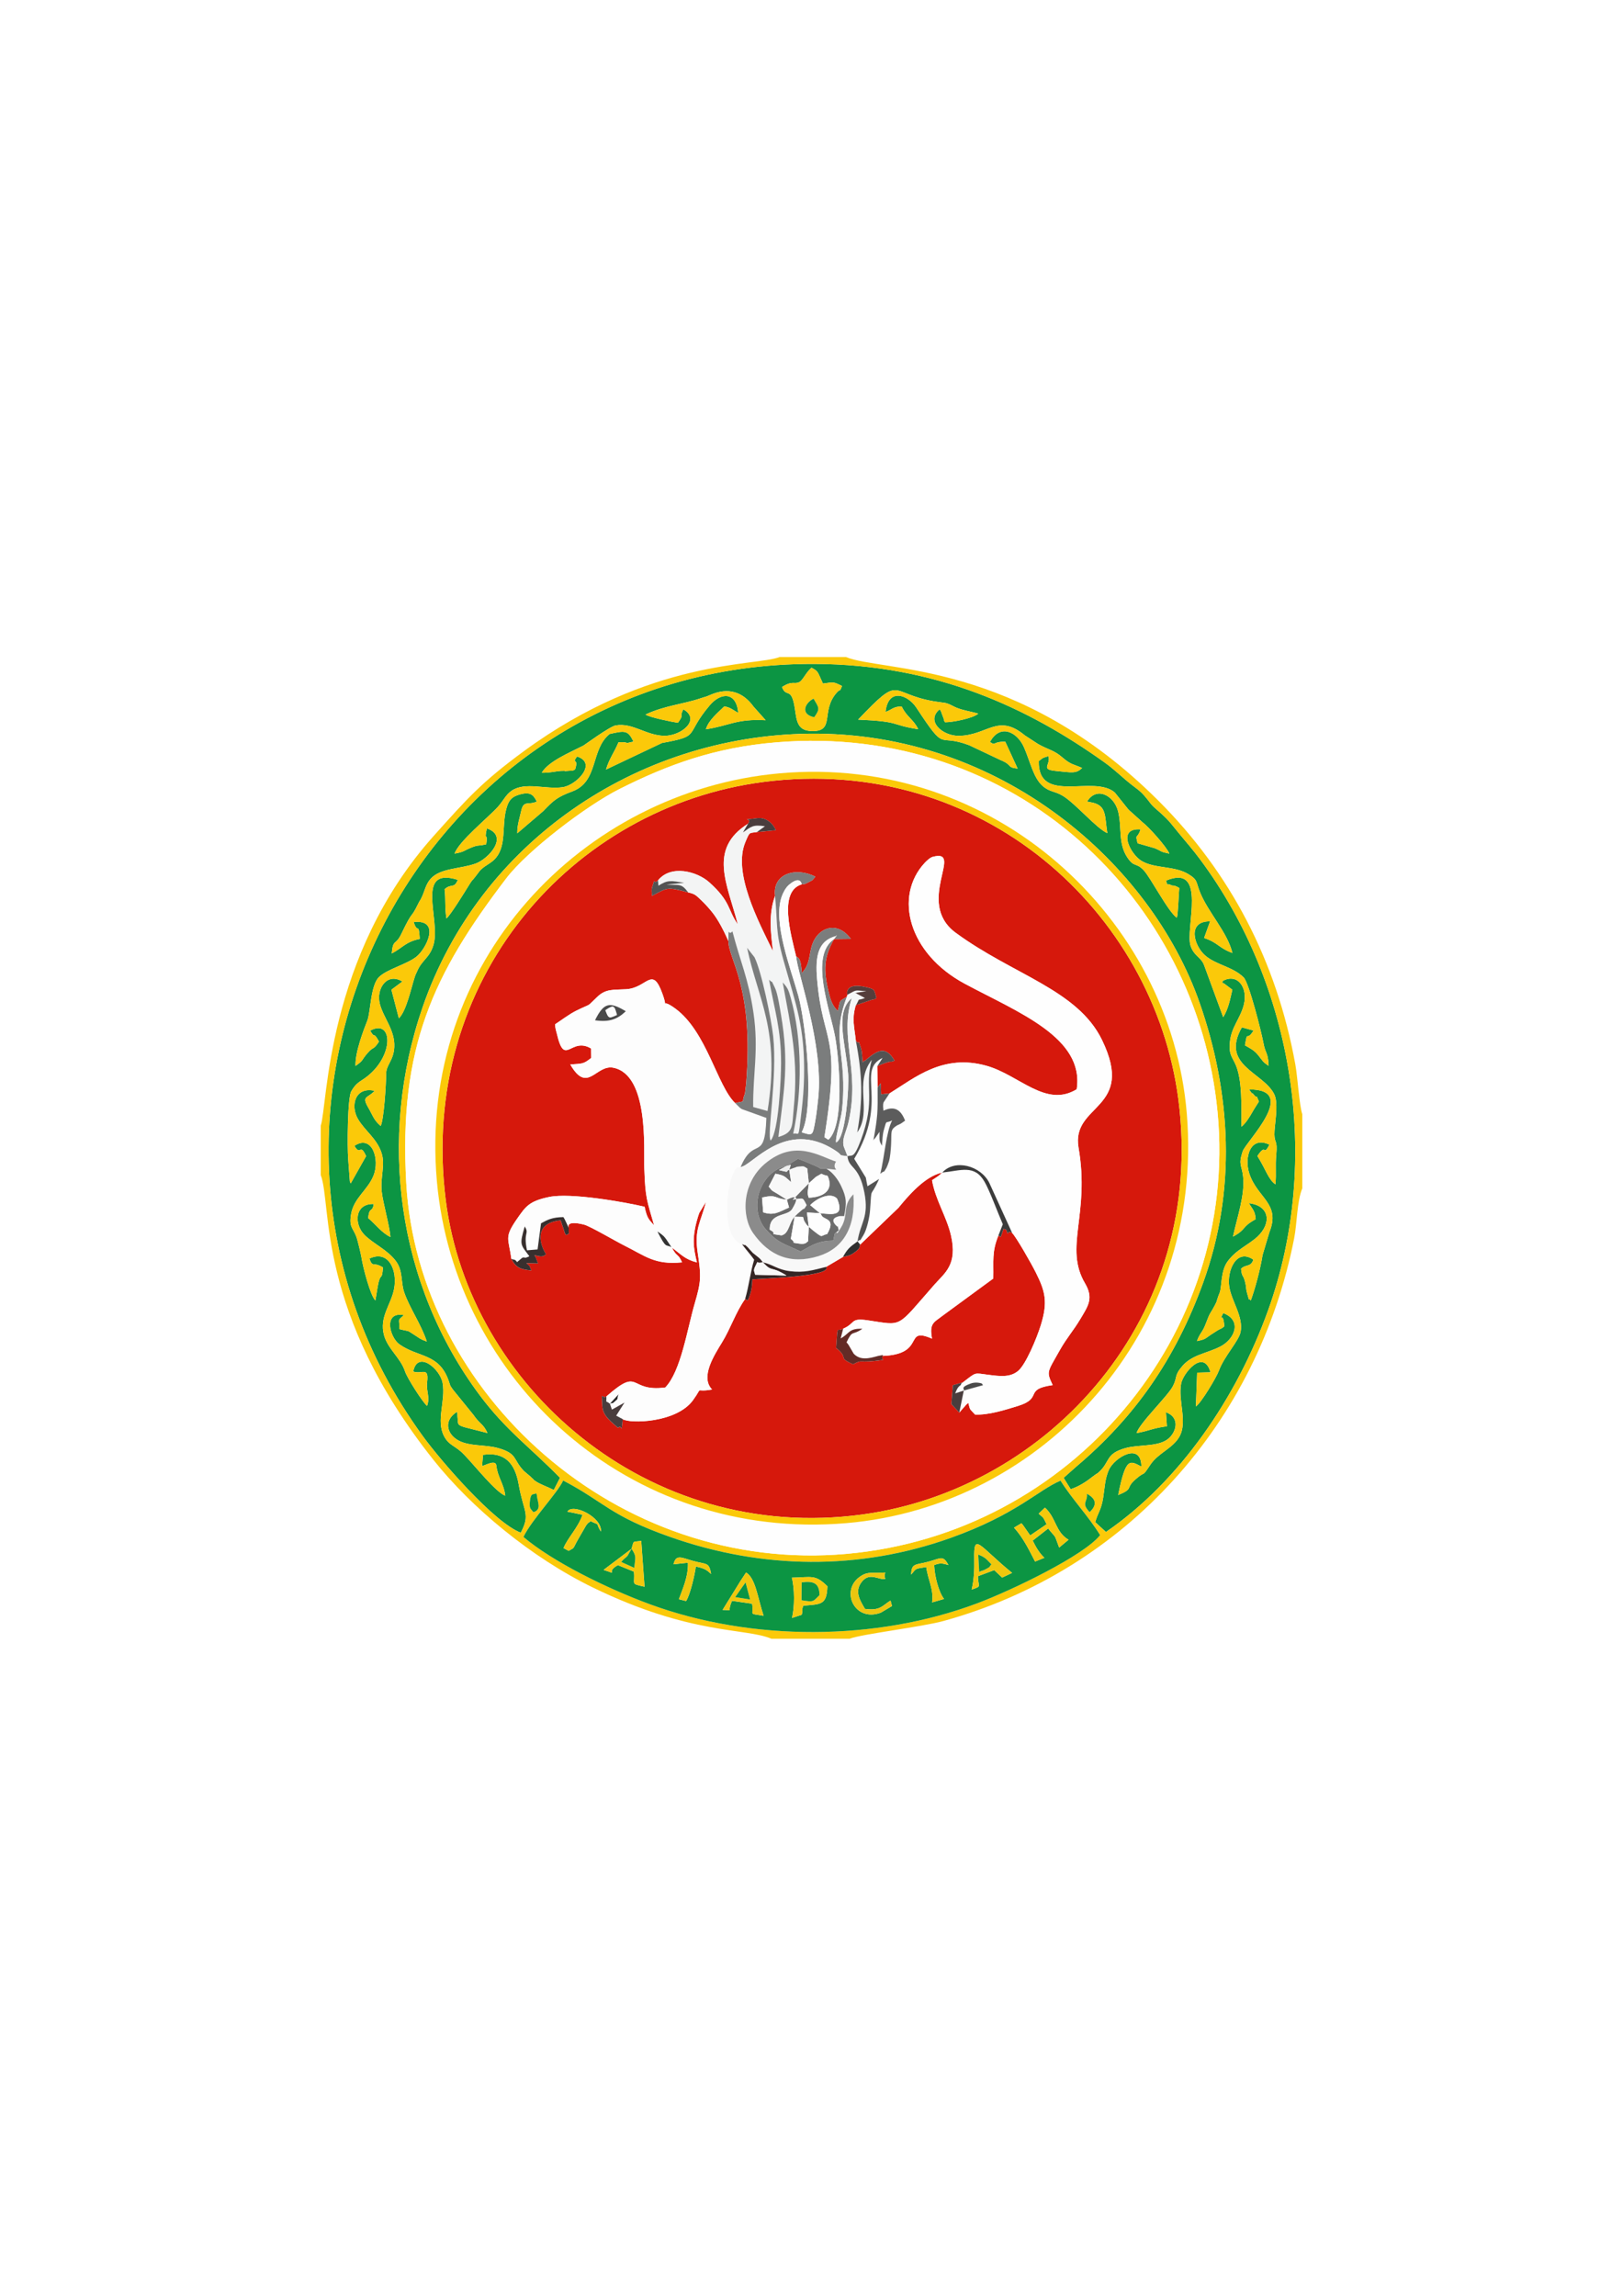 <?xml version="1.0" encoding="UTF-8"?>
<!DOCTYPE svg PUBLIC "-//W3C//DTD SVG 1.1//EN" "http://www.w3.org/Graphics/SVG/1.1/DTD/svg11.dtd">
<!-- Creator: CorelDRAW X5 -->
<svg xmlns="http://www.w3.org/2000/svg" xml:space="preserve" width="210mm" height="297mm" style="shape-rendering:geometricPrecision; text-rendering:geometricPrecision; image-rendering:optimizeQuality; fill-rule:evenodd; clip-rule:evenodd"
viewBox="0 0 210 297"
 xmlns:xlink="http://www.w3.org/1999/xlink">
 <defs>
  <style type="text/css">
   <![CDATA[
    .fil24 {fill:#099444}
    .fil1 {fill:#0C9543}
    .fil28 {fill:#282828}
    .fil25 {fill:#2F2F2F}
    .fil26 {fill:#333333}
    .fil17 {fill:#352625}
    .fil15 {fill:#382F2E}
    .fil20 {fill:#3C3C3C}
    .fil21 {fill:#493D3D}
    .fil23 {fill:#4A4A4A}
    .fil12 {fill:#535353}
    .fil22 {fill:#553D3B}
    .fil13 {fill:#5C5C5C}
    .fil19 {fill:#632B26}
    .fil9 {fill:#6B6B6B}
    .fil6 {fill:#7B7D7D}
    .fil8 {fill:#8B8B8B}
    .fil0 {fill:#D6180C}
    .fil18 {fill:#EBC60F}
    .fil27 {fill:#EFF0F0}
    .fil16 {fill:#F0C70D}
    .fil5 {fill:#F3F4F4}
    .fil14 {fill:#F4C80C}
    .fil10 {fill:#F6F7F7}
    .fil7 {fill:#F8F8F8}
    .fil2 {fill:#FBC909}
    .fil11 {fill:#FCFCFC}
    .fil4 {fill:#FDFDFD}
    .fil3 {fill:#FEFEFE}
   ]]>
  </style>
 </defs>
 <g id="Layer_x0020_1">
  <g id="_512898064">
   <path id="_514803576" class="fil0" d="M100.285 115.897c-0.348,-2.932 2.747,-3.763 5.219,-2.483 -0.596,0.649 -0.108,0.289 -0.978,0.761 -0.582,0.316 -0.402,0.129 -0.797,0.232 -3.048,0.914 -1.371,6.542 -0.709,9.354 0.637,0.18 0.624,1.226 0.735,2.104 1.256,-1.296 0.816,-2.746 1.565,-4.202 0.897,-1.743 3.084,-2.472 4.776,-0.197l-2.185 0.025c-1.25,2.269 -1.472,3.861 -0.596,7.232 0.27,1.04 0.536,1.502 1.086,2.059 0.406,-1.583 0.064,-1.132 1.183,-1.838l0.046 -0.251c0,-0 -0.435,-1.637 2.367,-1.005 1.235,0.279 1.083,0.305 1.409,1.41 -0.474,0.312 0.142,0.042 -0.697,0.267l-1.73 0.592c-0.055,-0.084 -0.184,0.125 -0.28,0.18 -0.481,1.752 -0.173,2.579 0.044,4.535 0.654,0.678 0.15,-0.626 0.687,1.033 0.106,0.328 0.159,1.348 0.19,1.726 0.089,-0.061 0.215,-0.267 0.259,-0.195 0.043,0.07 0.191,-0.145 0.249,-0.192 1.442,-1.181 2.465,-1.792 3.621,0.168 -0.65,0.272 -0.323,0.031 -0.868,0.195 -0.103,0.031 -0.2,0.055 -0.31,0.092l-0.7 0.266c-0.111,0.043 -0.243,0.108 -0.361,0.169l0.044 2.74 0.405 -0.539 0.046 1.429 1.08 -0.105c3.297,-2.037 6.924,-5.171 12.578,-3.575 4.23,1.194 7.654,5.475 11.651,3.035 1.038,-6.691 -7.589,-9.954 -14.496,-13.663 -7.254,-3.895 -9.196,-11.271 -5.173,-15.624 0.129,-0.14 0.669,-0.681 1.01,-0.773 4.232,-1.155 -2.334,5.886 3.002,9.812 7.409,5.451 15.768,7.356 18.93,13.867 4.423,9.104 -4.026,8.207 -3.033,13.944 1.5,8.666 -1.915,12.869 0.836,17.541 1.132,1.923 0.415,2.906 -0.592,4.595 -0.941,1.577 -1.765,2.442 -2.663,4.038 -1.674,2.976 -1.751,2.741 -0.929,4.531 -3.846,0.547 -1.155,1.672 -4.5,2.7 -1.708,0.525 -3.746,1.181 -5.54,1.113 -0.761,-0.835 -0.613,-0.5 -0.877,-1.518 -0.096,0.077 -0.209,0.178 -0.278,0.244l-0.889 1.012 -1.023 -1.087 0.186 -2.444 1.288 -0.367c0.065,-0.028 0.141,-0.101 0.172,-0.124 1.627,-1.245 1.267,-1.093 3.166,-0.855 1.475,0.185 2.779,0.356 3.819,-0.502 1.003,-0.829 2.423,-4.249 2.939,-5.915 0.936,-3.022 0.577,-4.382 -0.638,-6.809 -0.616,-1.23 -2.5,-4.532 -3.079,-5.146 -0.848,-0.445 -0.343,0.701 -0.732,-0.329 -0.063,-0.168 -0.265,-0.106 -0.365,-0.203 -0.549,1.659 -0.303,0.878 -0.685,0.909 -0.856,2.14 -0.594,3.246 -0.649,5.534l-6.665 4.886c-1.078,0.826 -1.617,0.948 -1.264,2.89 -3.89,-1.682 -0.455,2.27 -6.99,2.245 1.279,-0.227 0.239,-0.188 0.662,0.507 -3.447,0.505 -2.523,-0.153 -3.882,0.574 -2.175,-0.993 -0.397,-0.678 -2.201,-2.119 0.236,-3.233 0.031,-2.006 0.917,-2.494 1.635,-0.701 0.864,-1.42 3.181,-1.081 4.617,0.676 3.618,1.078 8.64,-4.634 1.313,-1.493 3.017,-2.552 2.119,-6.389 -0.569,-2.429 -2.001,-4.543 -2.442,-7.101l0.766 -0.512c0.048,-0.037 0.143,-0.116 0.187,-0.152l0.368 -0.324c-2.265,0.446 -4.523,3.159 -5.659,4.548l-4.958 4.766c-0.206,0.364 0.198,0.366 -0.833,1.086 -0.532,0.371 -0.736,0.347 -1.399,0.516l-2.186 1.288c0.91,1.238 -8.493,1.512 -9.532,1.614 -0.044,0.571 -0.045,1.067 -0.203,1.637 -0.448,1.619 -0.494,0.936 -0.735,0.899 -1.211,1.69 -1.863,3.772 -2.978,5.594 -1.019,1.665 -2.868,4.519 -1.298,6.111 -2.438,0.448 -1.025,-0.601 -2.477,1.395 -2.127,2.925 -8.128,3.047 -9.079,2.446 -0.267,2.304 0.051,0.568 -0.628,1.116 -0.704,-0.659 -1.942,-1.477 -2.015,-2.77 -0.131,-2.315 -0.079,-0.859 0.519,-1.286 4.479,-3.933 2.781,-0.522 7.621,-1.158 2.033,-2.099 2.845,-7.564 3.81,-10.862 0.826,-2.821 0.856,-3.485 0.395,-6.509 -0.481,-3.151 0.389,-3.969 1.059,-6.642l-0.866 1.436c-0.2,0.514 -0.451,1.5 -0.533,1.916 -0.361,1.833 -0.139,2.933 0.232,4.479 -1.556,-0.39 -2.043,-1.042 -3.242,-1.918 0.652,1.285 0.77,0.687 1.319,1.906 -3.542,0.365 -4.764,-0.83 -7.509,-2.192 -1.03,-0.511 -4.411,-2.499 -5.179,-2.689 -2.483,-0.616 -1.967,0.398 -1.98,0.418 -0.03,1.229 0.212,0.547 -0.336,0.945 -0.315,-0.516 -0.098,-0.102 -0.318,-0.749l-0.388 -1.162c-3.757,0.363 -2.541,3.42 -1.893,4.387 -0.168,0.083 -0.297,0.507 -1.508,0.103 0.319,0.509 0.224,0.533 0.474,1.08l-1.519 -0.034c0.667,0.558 0.35,0.35 0.659,0.941 -1.401,-0.124 -2.022,-0.353 -2.6,-1.514 -0.33,-2.663 -0.983,-2.682 0.743,-5.16 1.114,-1.599 1.569,-2.3 4.168,-2.832 2.747,-0.561 9.489,0.607 12.336,1.267 0.309,1.456 0.515,1.624 1.229,2.399 -0.906,-3.176 -1.139,-3.453 -1.264,-7.321 -0.084,-2.596 0.603,-12.073 -3.969,-13.057 -2.302,-0.495 -3.363,3.471 -5.61,-0.426 1.609,-0.122 1.687,-0.035 2.706,-0.847l-0.012 -1.216c-2.667,-1.596 -3.404,2.518 -4.438,-1.941 -0.057,-0.247 -0.217,-0.678 -0.223,-1.197 0.688,-0.435 1.809,-1.297 2.716,-1.745 2.247,-1.107 1.181,-0.323 2.773,-1.828 1.096,-1.036 2.039,-0.862 3.704,-0.96 2.724,-0.16 3.367,-3.113 4.695,0.586 0.894,2.488 -0.545,0.287 1.679,1.924 4.075,3.002 5.4,9.999 7.732,12.219 1.525,-0.358 0.715,0.101 1.268,-1.224 0.009,-0.022 0.143,-1.15 0.151,-1.251 1.028,-12.562 -2.275,-16.074 -2.293,-18.492 -0.621,-1.388 -1.326,-2.771 -2.12,-3.752 -0.462,-0.57 -0.916,-1.065 -1.352,-1.48 -0.75,-0.715 -0.824,-0.841 -1.733,-1.053 -2.775,-0.749 -2.651,-0.632 -4.676,0.449 -0.008,-0.365 -0.098,-0.764 0.02,-1.129 0.522,-1.62 -0.033,-0.187 0.749,-0.867 1.668,-2.095 5.065,-1.163 6.619,0.225 2.846,2.541 2.399,3.62 3.714,5.455 -1.378,-5.283 -3.873,-9.743 1.317,-13.02 0.72,-0.909 -1.504,-0.353 1.144,-0.709 1.205,-0.162 2.058,0.664 2.47,1.547l-2.463 0.236c-1.027,0.178 -0.899,-0.096 -1.48,1.268 -1.685,3.952 1.647,10.253 3.559,14.156 -0.304,-2.518 -0.579,-4.832 0.267,-7.16zm-1.512 -14.737c-24.647,3.192 -44.703,25.513 -41.095,54.113 3.022,23.951 26,44.444 53.905,40.651 24.112,-3.278 44.56,-25.446 40.886,-53.703 -3.158,-24.285 -25.451,-44.718 -53.696,-41.061z"/>
   <path id="_514807848" class="fil1" d="M103.443 88.227c0.432,-0.227 0.833,-1.224 1.557,-1.849 0.893,0.495 0.727,0.404 1.479,2.054 1.475,-0.213 1.346,-0.226 2.471,0.307 -0.4,1.011 -0.081,0.18 -0.707,0.89 -2.093,2.373 -0.129,5.047 -3.228,4.943 -1.795,-0.06 -1.923,-1.19 -2.16,-2.842 -0.435,-3.023 -1.138,-1.376 -1.668,-2.855 1.394,-0.888 1.574,-0.288 2.256,-0.648zm-36.062 110.06c1.275,-2.458 0.396,-2.514 -0.278,-6.305 -0.465,-2.615 -1.741,-4.202 -4.606,-3.777l-0.123 1.456c0.487,-0.132 1.766,-0.872 1.848,-0.062 0.147,1.443 0.984,2.378 1.151,3.892 -1.218,-0.448 -3.936,-3.872 -5.17,-5.147 -0.049,-0.05 -0.119,-0.127 -0.168,-0.178 -1.115,-1.178 -1.926,-1.126 -2.582,-2.383 -1.059,-2.032 0.223,-4.527 -0.182,-6.864 -0.321,-1.847 -3.25,-4.297 -3.807,-1.491 1.109,0.409 2.047,-0.71 1.802,1.367 -0.148,1.26 0.413,1.873 -0.009,3.081 -0.542,-0.438 -2.566,-3.587 -2.855,-4.471 -0.572,-1.745 -2.229,-2.899 -2.714,-4.676 -0.639,-2.345 0.895,-3.917 1.295,-5.96 0.475,-2.434 -0.694,-5.13 -3.188,-3.954 0.446,1.265 0.428,0.324 1.759,1.149 -0.156,1.81 -0.246,0.636 -0.576,1.935 -0.136,0.534 -0.283,1.725 -0.415,2.33 -0.645,-0.638 -1.593,-4.229 -1.801,-5.589 -0.076,-0.497 -0.529,-2.314 -0.629,-2.585 -0.462,-1.254 -1.005,-1.272 -0.705,-3.002 0.359,-2.068 2.113,-3.066 2.885,-4.933 0.885,-2.142 -0.181,-5.421 -2.455,-3.888 0.794,1.392 0.708,-0.453 1.51,1.327l-1.989 3.536c-0.051,-0.074 -0.102,-0.292 -0.112,-0.246l-0.219 -2.934c-0.121,-1.564 -0.091,-7.892 0.406,-8.748 0.633,-1.09 1.111,-1.221 1.804,-1.725 3.817,-2.775 3.591,-7.73 0.639,-6.111 0.699,1.217 0.322,-0.074 1.137,1.411 -0.746,1.174 -0.683,0.572 -1.475,1.485 -0.879,1.013 -0.429,0.872 -1.561,1.667 -0.059,-1.798 1.054,-4.652 1.533,-5.873 0.43,-1.095 0.4,-4.538 1.504,-5.621 1.032,-1.013 3.502,-1.618 4.801,-2.599 1.255,-0.947 3.314,-4.901 -0.312,-4.524 0.515,1.651 0.652,-0.127 0.786,2.187 -1.81,0.361 -2.245,1.164 -3.623,1.882 0.175,-1.948 0.475,-0.933 1.239,-2.526 1.595,-3.326 1.123,-1.738 2.182,-3.897 0.245,-0.499 0.191,-0.322 0.34,-0.602 0.527,-0.995 0.57,-1.843 1.273,-2.635 1.247,-1.405 3.822,-1.264 5.802,-1.964 1.688,-0.597 4.361,-3.545 1.496,-4.55 -0.045,0.063 -0.067,0.112 -0.072,0.222 -0.005,0.11 -0.054,0.179 -0.059,0.225l-0.048 0.487c-0.006,0.211 0.251,-0.113 0.067,1.119 -1.291,0.292 -0.899,0.003 -2.028,0.464 -0.921,0.376 -0.754,0.501 -2.059,0.737 0.536,-1.578 4.237,-4.557 5.598,-6.045 0.702,-0.768 1.011,-1.563 1.79,-2.092 1.758,-1.194 4.458,-0.117 6.629,-0.458 1.759,-0.277 4.512,-3.103 1.824,-3.969 -0.781,1.104 0.276,0.031 -0.249,1.675 -0.556,0.276 -0.113,0.113 -0.804,0.179 -1.254,0.12 0.147,-0.051 -1.02,0.015 -0.731,0.042 -1.315,0.248 -2.492,0.238 0.874,-1.49 3.619,-2.608 5.404,-3.522 0.08,-0.041 3.403,-2.469 4.161,-2.601 2.211,-0.386 3.949,1.318 6.303,1.34 2.219,0.021 4.755,-2.107 2.456,-3.426 -0.613,1.145 0.231,0.447 -0.706,1.743 -0.699,-0.1 -3.73,-0.709 -4.191,-1.067 2.508,-1.17 4.84,-1.326 7.094,-2.088 0.796,-0.269 0.546,-0.126 1.299,-0.454 2.281,-0.992 4.174,-0.432 5.595,1.533l1.558 1.744c-3.83,-0.201 -4.628,0.704 -7.736,1.171 0.37,-1.22 1.593,-2.168 2.379,-2.96 0.859,0.144 1.058,0.449 1.81,0.835 -0.24,-2.755 -2.253,-2.671 -3.684,-0.981 -3.362,3.971 -1.036,3.938 -6.181,4.878l-7.247 3.438c0.432,-1.444 1.087,-2.24 1.613,-3.519 0.892,-0.084 1.11,0.091 1.123,0.091l0.824 -0.188c-0.729,-1.472 -1.075,-1.44 -3.096,-0.981 -2.495,2.029 -1.391,6.153 -4.829,7.428 -1.914,0.71 -2.378,1.109 -3.776,2.565l-3.341 2.855c-0.009,-1.132 0.316,-1.982 0.511,-2.901 0.304,-1.438 0.944,-0.697 2.021,-1.206 -0.441,-0.83 -0.775,-1.357 -2.345,-0.879 -1.045,0.319 -1.376,0.89 -1.646,1.978 -0.519,2.089 0.027,4.488 -1.241,6.104 -0.584,0.745 -1.339,0.973 -1.982,1.583 -0.055,0.052 -0.125,0.13 -0.176,0.185l-0.598 0.784c-0.43,0.554 -0.331,0.308 -0.743,0.976 -0.616,1 -2.428,3.944 -2.964,4.386 -0.242,-1.474 -0.071,-2.344 -0.243,-3.773 0.902,-0.816 1.225,-0.006 1.711,-1.218 -5.583,-1.75 -2.205,5.116 -3.133,8.368 -0.5,1.751 -1.488,1.948 -2.135,3.477 -0.184,0.435 -0.141,0.232 -0.319,0.771 -0.42,1.279 -1.051,4.334 -2.037,5.3l-0.966 -3.702 1.212 -0.904c0.043,-0.032 0.145,-0.094 0.207,-0.154 -1.977,-1.227 -3.436,0.915 -2.909,2.919 0.471,1.792 1.964,3.376 1.863,5.542 -0.082,1.762 -1.041,2.29 -1.051,3.436 -0.013,1.506 -0.289,5.877 -0.705,6.788 -0.919,-0.774 -1.037,-1.393 -1.588,-2.335 -0.933,-1.597 -0.123,-1.203 0.805,-2.211 -2.544,-0.58 -3.159,1.916 -2.175,3.62 0.884,1.53 2.445,2.528 3.058,4.389 0.527,1.6 -0.18,3.129 0.04,5.094 0.159,1.421 1.012,4.373 1.119,5.804 -1.141,-0.538 -2.002,-1.726 -2.877,-2.44 0.144,-1.566 0.549,-0.651 0.713,-1.825 -2.46,-0.088 -2.591,2.598 -1.186,4.003 1.167,1.168 2.931,1.892 4.046,3.369 0.962,1.276 0.615,2.725 1.095,4.091 0.724,2.061 2.171,4.068 2.915,6.33 -0.95,-0.349 -0.881,-0.401 -1.591,-0.851 -1.176,-0.745 -0.459,-0.372 -1.974,-0.763 0.066,-1.48 -0.315,-0.97 0.595,-1.806 -2.697,-0.518 -1.865,2.876 -0.554,3.793 2.453,1.716 5.063,1.14 6.322,4.62 0.417,1.154 0.064,0.426 0.571,1.212l2.674 3.292c0.781,1.165 1.261,1.122 1.807,2.336l-2.973 -0.756c-1.06,-0.315 -0.798,-0.493 -0.905,-1.306 -0.025,-0.186 0.019,-0.495 -0.059,-0.683 -1.786,1.095 -1.356,2.898 0.227,3.735 1.409,0.745 3.444,0.503 5.044,0.946 2.61,0.722 1.924,1.493 3.396,2.993l0.755 0.637c0.051,0.045 0.125,0.119 0.176,0.165 0.607,0.535 0.037,0.127 0.543,0.486 0.576,0.409 1.552,0.737 2.376,1.15l0.805 -1.574c-3.796,-3.892 -6.997,-6.136 -10.389,-10.686 -10.67,-14.309 -13.261,-33.185 -7.383,-50.209 7.348,-21.282 27.652,-35.079 49.956,-35.366 24.911,-0.32 44.277,16.858 50.558,34.77 4.114,11.733 4.8,24.362 0.451,36.307 -3.587,9.852 -8.823,17.342 -16.43,23.765l-1.601 1.422 0.912 1.471c1.078,-0.352 1.975,-0.941 2.906,-1.67 0.056,-0.044 0.143,-0.103 0.2,-0.147 0.419,-0.324 0.21,-0.076 0.615,-0.456 1.387,-1.298 0.792,-2.323 3.357,-3.042 1.669,-0.468 3.944,-0.167 5.307,-1.032 1.248,-0.791 1.917,-2.896 -0.057,-3.605l0.124 1.808c-2.067,0.301 -2.204,0.572 -3.929,0.887 0.383,-1.282 4.014,-4.763 4.692,-6.046 0.651,-1.232 0.129,-1.342 1.232,-2.622 1.28,-1.485 3.062,-1.6 4.889,-2.515 1.849,-0.926 2.942,-3.377 0.4,-4.346 -0.747,1.673 -0.004,-0.692 0.14,1.72 -0.468,0.396 -0.366,0.215 -0.87,0.522l-0.868 0.558c-0.771,0.508 -0.643,0.591 -1.8,0.822 0.415,-1.1 0.705,-1.094 1.128,-2.209 0.642,-1.693 0.51,-1.145 1.153,-2.357 0.42,-0.792 0.173,-0.386 0.488,-1.249l0.194 -0.505c0.264,-0.8 0.104,-2.757 1.013,-3.993 1.129,-1.536 2.688,-2.107 3.856,-3.198 1.832,-1.713 1.623,-4.003 -1.104,-4.325 0.477,0.828 0.799,0.99 0.872,2.071 -1.941,1.071 -1.089,1.244 -2.936,2.254 0.541,-2.53 1.571,-5.381 1.306,-7.784 -0.166,-1.502 -0.643,-1.465 -0.054,-3.242 0.425,-1.283 7.396,-8.059 0.825,-8.016 1.281,1.78 -0.087,-0.17 0.635,0.697 0.679,0.816 0.022,-0.554 0.644,0.865l-0.555 0.88c-0.037,0.062 -0.096,0.151 -0.134,0.216 -0.038,0.065 -0.089,0.155 -0.127,0.221 -0.444,0.782 -0.91,1.515 -1.456,1.949 -0.021,-2.316 0.196,-6.215 -0.854,-8.273 -0.521,-1.022 -0.747,-1.282 -0.63,-2.668 0.163,-1.929 1.366,-3.079 1.805,-4.848 0.553,-2.233 -0.827,-4.14 -2.753,-3.062 0.025,0.603 -0.189,-0.026 0.428,0.497l0.835 0.625c-0.291,1.269 -0.508,2.464 -1.181,3.556l-2.369 -6.454c-0.034,-0.082 -0.061,-0.18 -0.097,-0.26 -0.035,-0.078 -0.068,-0.175 -0.106,-0.249 -0.439,-0.845 -1.22,-1.022 -1.643,-2.25 -0.758,-2.203 2.256,-10.719 -3.185,-8.457 0.39,1.112 -0.235,0.12 0.731,0.618 0.136,0.07 0.253,-0.099 0.985,0.335 -0.085,0.842 -0.15,3.38 -0.315,3.854 -1.137,-0.787 -3.396,-5.218 -4.306,-6.165 -1.014,-1.055 -1.222,-0.275 -2.147,-1.712 -1.16,-1.803 -0.641,-3.843 -1.138,-5.857 -0.524,-2.123 -2.811,-3.292 -4.024,-1.301l0.41 0.085c2.197,0.341 1.843,1.764 2.21,3.999 -1.415,-0.608 -4.061,-3.785 -5.755,-4.822 -1.024,-0.626 -1.703,-0.468 -2.625,-1.29 -1.211,-1.079 -1.587,-3.15 -2.406,-4.996 -0.904,-2.037 -3.116,-3.066 -4.399,-0.679 0.821,0.556 0.252,-0.06 1.982,-0.034l1.598 3.475c-1.5,-0.17 -0.568,-0.437 -2.218,-1.107l-4.045 -1.915c-4.268,-1.622 -2.865,1.183 -6.844,-4.87 -1.106,-1.682 -3.647,-2.585 -3.986,0.563 0.794,-0.264 0.99,-0.704 2.088,-0.712 0.65,1.373 1.554,1.684 2.14,2.945 -3.771,-0.587 -2.065,-0.981 -7.772,-1.241 5.723,-5.997 3.879,-3.36 9.858,-2.358l1.468 0.21c0.864,0.245 0.98,0.528 2.051,0.832 0.857,0.243 1.462,0.336 2.165,0.544 -0.702,0.621 -3.339,1.117 -4.291,1.116 -0.555,-0.924 0.156,0.327 -0.285,-0.743 -0.275,-0.667 -0.151,-0.584 -0.42,-0.928 -1.824,1.501 0.35,3.436 2.459,3.424 3.727,-0.02 5.056,-2.97 8.563,-0.056l1.706 1.111c1.332,0.766 2.016,0.748 3.184,1.765 1.077,0.938 1.469,0.864 2.518,1.339 -0.766,0.768 -1.327,0.587 -3.404,0.385 -2.058,-0.2 -0.595,-0.812 -0.956,-1.915 -0.889,0.271 -0.658,0.204 -1.244,0.643 -0.108,5.687 7.152,1.69 9.845,4.07l1.719 2.151c0.051,0.052 0.129,0.123 0.18,0.175l1.673 1.509c0.808,0.604 3.134,3.199 3.477,4.063 -1.308,-0.274 -0.846,-0.262 -1.886,-0.7l-2.217 -0.637c-0.347,-1.337 -0.054,-0.465 0.381,-1.798 -3.128,-0.224 -1.295,3.258 0.164,4.102 1.732,1.002 4.236,0.584 6.053,1.706 1.236,0.763 0.918,0.972 1.506,2.399 1.053,2.56 3.526,5.132 4.16,7.781 -1.804,-0.657 -1.814,-1.323 -3.662,-1.938l0.776 -2.156c-3.055,-0.036 -2.07,3.2 -0.614,4.441 1.411,1.202 3.551,1.434 4.949,2.809 0.699,0.688 2.316,7.13 2.564,8.49 0.266,1.456 0.598,1.146 0.674,2.952 -0.776,-0.513 -0.749,-0.619 -1.325,-1.342 -0.533,-0.669 -0.997,-0.882 -1.738,-1.306 0.357,-2.142 0.145,-0.374 1.113,-1.913l-1.515 -0.416c-2.8,4.957 2.747,5.768 4.187,8.648 0.627,1.254 -0.004,4.105 0.023,5.214 0.029,1.177 0.417,0.688 0.245,2.573 -0.149,1.641 0.029,2.364 -0.113,3.872 -0.924,-0.641 -1.218,-1.894 -2.333,-3.663 1.205,-1.797 0.687,0.186 1.56,-1.466 -2.492,-1.202 -3.279,1.666 -2.608,3.724 1.046,3.209 4.095,3.869 2.6,7.603l-0.88 2.951c-0.287,1.831 -0.989,4.445 -1.526,5.879 -0.395,-0.517 -0.059,0.493 -0.469,-0.921 -0.179,-0.618 -0.091,-0.645 -0.2,-1.175 -0.301,-1.457 -0.457,-0.708 -0.588,-2.007 0.605,-0.616 1.28,-0.176 1.589,-1.181 -2.184,-1.509 -3.42,1.414 -3.125,3.446 0.279,1.919 1.857,3.904 1.476,5.904 -0.223,1.172 -2.135,3.158 -2.804,5.005 -0.316,0.872 -2.314,4.206 -2.979,4.632l0.158 -4.367 1.731 -0.045c-0.886,-3.136 -3.543,0.111 -3.797,1.448 -0.428,2.253 0.862,4.966 -0.232,6.885 -0.87,1.527 -2.753,2.104 -3.769,3.645 -1.176,1.784 -0.499,0.613 -1.957,1.914 -1.302,1.162 -0.136,1.133 -2.19,1.985 0.996,-5.019 1.543,-4.42 2.995,-3.685 0.003,-3.238 -3.473,-1.199 -4.202,0.432 -0.504,1.126 -0.529,2.236 -0.721,3.497 -0.266,1.749 -0.659,1.916 -1.045,3.262l1.39 1.276c9.572,-6.56 16.937,-17.41 20.992,-28.709 6.976,-19.437 3.26,-42.045 -8.77,-58.252 -0.967,-1.302 -1.663,-2.082 -2.681,-3.311 -1.353,-1.634 -1.281,-1.72 -3.077,-3.28 -0.776,-0.674 -0.721,-0.823 -1.484,-1.691 -0.61,-0.695 -1.002,-0.915 -1.708,-1.47 -1.237,-0.973 -2.112,-1.891 -3.481,-2.868 -9.84,-7.022 -21.75,-12.665 -37.538,-12.722 -51.613,-0.185 -80.806,58.34 -50.668,99.868 2.319,3.196 9.24,11.215 12.697,12.527z"/>
   <path id="_516159136" class="fil2" d="M72.863 191.525c5.397,2.826 6.025,4.554 13.892,7.319 11.877,4.175 24.387,4.339 36.251,0.11 8.497,-3.029 11.302,-6.182 14.218,-7.409 1.445,2.344 3.638,4.628 5.119,7.049 -2.111,2.654 -11.379,7.116 -15.846,8.799 -13.131,4.949 -29.284,4.972 -42.428,0.134 -5.55,-2.043 -12.548,-5.487 -16.342,-8.698 1.089,-2.259 4.486,-5.777 5.136,-7.304zm-3.846 4.1c-0.323,-0.432 -0.543,-0.43 -0.47,-1.266 0.12,-1.363 0.434,-0.929 0.822,-1.177 0.031,0.091 0.087,0.124 0.097,0.272 0.056,0.823 0.695,1.83 -0.45,2.171zm71.614 -2.385c1.327,0.715 1.256,1.532 0.353,2.377 -1.148,-1.216 -0.214,-1.296 -0.353,-2.377zm-88.062 -40.154c-1,-17.581 3.48,-27.061 12.958,-39.478 2.723,-3.567 10.322,-9.36 14.587,-11.512 6.3,-3.178 12.396,-5.407 20.34,-6.063 30.837,-2.545 54.486,20.323 57.087,47.865 2.728,28.871 -18.936,54.488 -47.944,57.113 -29.812,2.698 -55.485,-20.808 -57.028,-47.925zm14.813 45.2c-3.456,-1.312 -10.377,-9.331 -12.697,-12.527 -30.138,-41.528 -0.945,-100.053 50.668,-99.868 15.788,0.056 27.698,5.7 37.538,12.722 1.369,0.977 2.244,1.895 3.481,2.868 0.706,0.555 1.098,0.775 1.708,1.47 0.763,0.868 0.707,1.017 1.484,1.691 1.797,1.56 1.724,1.646 3.077,3.28 1.019,1.23 1.715,2.009 2.681,3.311 12.03,16.206 15.746,38.814 8.77,58.252 -4.055,11.299 -11.42,22.149 -20.992,28.709l-1.39 -1.276c0.386,-1.346 0.778,-1.513 1.045,-3.262 0.192,-1.261 0.217,-2.371 0.721,-3.497 0.73,-1.631 4.205,-3.67 4.202,-0.432 -1.452,-0.735 -1.999,-1.334 -2.995,3.685 2.054,-0.852 0.888,-0.823 2.19,-1.985 1.458,-1.301 0.781,-0.13 1.957,-1.914 1.016,-1.541 2.899,-2.118 3.769,-3.645 1.094,-1.919 -0.196,-4.631 0.232,-6.885 0.254,-1.337 2.911,-4.585 3.797,-1.448l-1.731 0.045 -0.158 4.367c0.665,-0.426 2.664,-3.76 2.979,-4.632 0.668,-1.847 2.58,-3.833 2.804,-5.005 0.381,-2.001 -1.198,-3.985 -1.476,-5.904 -0.295,-2.032 0.94,-4.955 3.125,-3.446 -0.31,1.005 -0.984,0.565 -1.589,1.181 0.131,1.299 0.287,0.55 0.588,2.007 0.109,0.53 0.022,0.557 0.2,1.175 0.41,1.414 0.074,0.404 0.469,0.921 0.537,-1.434 1.24,-4.048 1.526,-5.879l0.88 -2.951c1.495,-3.734 -1.554,-4.394 -2.6,-7.603 -0.671,-2.058 0.116,-4.926 2.608,-3.724 -0.873,1.653 -0.355,-0.331 -1.56,1.466 1.115,1.769 1.408,3.022 2.333,3.663 0.141,-1.508 -0.037,-2.231 0.113,-3.872 0.172,-1.885 -0.216,-1.396 -0.245,-2.573 -0.027,-1.109 0.604,-3.959 -0.023,-5.214 -1.44,-2.879 -6.987,-3.691 -4.187,-8.648l1.515 0.416c-0.968,1.539 -0.755,-0.229 -1.113,1.913 0.741,0.423 1.205,0.637 1.738,1.306 0.577,0.723 0.549,0.829 1.325,1.342 -0.075,-1.806 -0.408,-1.496 -0.674,-2.952 -0.248,-1.36 -1.865,-7.802 -2.564,-8.49 -1.398,-1.375 -3.538,-1.607 -4.949,-2.809 -1.456,-1.24 -2.441,-4.477 0.614,-4.441l-0.776 2.156c1.848,0.614 1.857,1.28 3.662,1.938 -0.634,-2.649 -3.107,-5.221 -4.16,-7.781 -0.587,-1.427 -0.269,-1.636 -1.506,-2.399 -1.817,-1.122 -4.32,-0.704 -6.053,-1.706 -1.459,-0.844 -3.291,-4.327 -0.164,-4.102 -0.436,1.333 -0.728,0.461 -0.381,1.798l2.217 0.637c1.04,0.437 0.578,0.426 1.886,0.7 -0.343,-0.864 -2.669,-3.459 -3.477,-4.063l-1.673 -1.509c-0.051,-0.053 -0.129,-0.123 -0.18,-0.175l-1.719 -2.151c-2.693,-2.381 -9.953,1.617 -9.845,-4.07 0.586,-0.439 0.355,-0.372 1.244,-0.643 0.361,1.103 -1.103,1.715 0.956,1.915 2.077,0.201 2.638,0.383 3.404,-0.385 -1.05,-0.475 -1.441,-0.401 -2.518,-1.339 -1.168,-1.017 -1.852,-0.999 -3.184,-1.765l-1.706 -1.111c-3.507,-2.914 -4.836,0.035 -8.563,0.056 -2.109,0.011 -4.283,-1.923 -2.459,-3.424 0.269,0.345 0.145,0.261 0.42,0.928 0.442,1.07 -0.27,-0.181 0.285,0.743 0.953,0.001 3.589,-0.495 4.291,-1.116 -0.704,-0.208 -1.308,-0.301 -2.165,-0.544 -1.071,-0.304 -1.187,-0.586 -2.051,-0.832l-1.468 -0.21c-5.979,-1.002 -4.135,-3.639 -9.858,2.358 5.707,0.259 4.002,0.653 7.772,1.241 -0.586,-1.261 -1.49,-1.573 -2.14,-2.945 -1.098,0.008 -1.294,0.448 -2.088,0.712 0.339,-3.148 2.881,-2.245 3.986,-0.563 3.98,6.053 2.576,3.248 6.844,4.87l4.045 1.915c1.65,0.67 0.717,0.938 2.218,1.107l-1.598 -3.475c-1.73,-0.026 -1.161,0.59 -1.982,0.034 1.283,-2.387 3.495,-1.358 4.399,0.679 0.819,1.845 1.195,3.917 2.406,4.996 0.922,0.822 1.601,0.663 2.625,1.29 1.694,1.036 4.34,4.213 5.755,4.822 -0.367,-2.235 -0.014,-3.658 -2.21,-3.999l-0.41 -0.085c1.213,-1.991 3.499,-0.821 4.024,1.301 0.497,2.014 -0.021,4.054 1.138,5.857 0.925,1.437 1.133,0.657 2.147,1.712 0.91,0.947 3.169,5.378 4.306,6.165 0.165,-0.474 0.231,-3.012 0.315,-3.854 -0.732,-0.434 -0.85,-0.265 -0.985,-0.335 -0.966,-0.497 -0.341,0.494 -0.731,-0.618 5.441,-2.262 2.427,6.254 3.185,8.457 0.422,1.228 1.204,1.405 1.643,2.25 0.038,0.074 0.071,0.171 0.106,0.249 0.036,0.08 0.063,0.178 0.097,0.26l2.369 6.454c0.673,-1.092 0.889,-2.287 1.181,-3.556l-0.835 -0.625c-0.618,-0.522 -0.404,0.106 -0.428,-0.497 1.927,-1.078 3.307,0.829 2.753,3.062 -0.438,1.769 -1.641,2.918 -1.805,4.848 -0.117,1.386 0.108,1.647 0.63,2.668 1.05,2.058 0.833,5.958 0.854,8.273 0.547,-0.434 1.012,-1.166 1.456,-1.949 0.038,-0.067 0.089,-0.156 0.127,-0.221 0.038,-0.065 0.097,-0.154 0.134,-0.216l0.555 -0.88c-0.622,-1.419 0.035,-0.049 -0.644,-0.865 -0.722,-0.867 0.646,1.083 -0.635,-0.697 6.572,-0.043 -0.4,6.734 -0.825,8.016 -0.589,1.777 -0.112,1.74 0.054,3.242 0.266,2.403 -0.764,5.253 -1.306,7.784 1.846,-1.01 0.995,-1.182 2.936,-2.254 -0.073,-1.081 -0.395,-1.243 -0.872,-2.071 2.728,0.322 2.936,2.612 1.104,4.325 -1.167,1.091 -2.726,1.662 -3.856,3.198 -0.909,1.236 -0.749,3.193 -1.013,3.993l-0.194 0.505c-0.315,0.863 -0.067,0.457 -0.488,1.249 -0.644,1.212 -0.512,0.664 -1.153,2.357 -0.423,1.115 -0.713,1.109 -1.128,2.209 1.157,-0.23 1.029,-0.314 1.8,-0.822l0.868 -0.558c0.504,-0.307 0.402,-0.127 0.87,-0.522 -0.143,-2.412 -0.886,-0.048 -0.14,-1.72 2.542,0.969 1.449,3.419 -0.4,4.346 -1.827,0.915 -3.609,1.03 -4.889,2.515 -1.103,1.28 -0.582,1.39 -1.232,2.622 -0.678,1.284 -4.309,4.764 -4.692,6.046 1.725,-0.315 1.861,-0.586 3.929,-0.887l-0.124 -1.808c1.975,0.71 1.305,2.814 0.057,3.605 -1.364,0.865 -3.639,0.564 -5.307,1.032 -2.565,0.719 -1.97,1.744 -3.357,3.042 -0.405,0.379 -0.196,0.131 -0.615,0.456 -0.057,0.044 -0.144,0.103 -0.2,0.147 -0.931,0.729 -1.828,1.318 -2.906,1.67l-0.912 -1.471 1.601 -1.422c7.607,-6.423 12.843,-13.913 16.43,-23.765 4.349,-11.945 3.664,-24.574 -0.451,-36.307 -6.281,-17.911 -25.647,-35.09 -50.558,-34.77 -22.305,0.287 -42.608,14.084 -49.956,35.366 -5.878,17.024 -3.287,35.901 7.383,50.209 3.392,4.549 6.593,6.793 10.389,10.686l-0.805 1.574c-0.824,-0.413 -1.8,-0.741 -2.376,-1.15 -0.506,-0.359 0.065,0.049 -0.543,-0.486 -0.051,-0.045 -0.125,-0.119 -0.176,-0.165l-0.755 -0.637c-1.471,-1.5 -0.786,-2.271 -3.396,-2.993 -1.6,-0.442 -3.635,-0.201 -5.044,-0.946 -1.583,-0.836 -2.014,-2.64 -0.227,-3.735 0.077,0.187 0.034,0.496 0.059,0.683 0.107,0.813 -0.155,0.991 0.905,1.306l2.973 0.756c-0.546,-1.214 -1.026,-1.171 -1.807,-2.336l-2.674 -3.292c-0.506,-0.786 -0.153,-0.058 -0.571,-1.212 -1.259,-3.48 -3.869,-2.904 -6.322,-4.62 -1.31,-0.917 -2.142,-4.311 0.554,-3.793 -0.909,0.836 -0.529,0.325 -0.595,1.806 1.515,0.391 0.797,0.018 1.974,0.763 0.71,0.45 0.641,0.501 1.591,0.851 -0.744,-2.263 -2.191,-4.269 -2.915,-6.33 -0.48,-1.366 -0.133,-2.815 -1.095,-4.091 -1.114,-1.477 -2.879,-2.202 -4.046,-3.369 -1.405,-1.406 -1.274,-4.091 1.186,-4.003 -0.164,1.174 -0.57,0.259 -0.713,1.825 0.875,0.714 1.736,1.902 2.877,2.44 -0.107,-1.431 -0.96,-4.383 -1.119,-5.804 -0.22,-1.965 0.487,-3.494 -0.04,-5.094 -0.613,-1.862 -2.174,-2.86 -3.058,-4.389 -0.985,-1.704 -0.37,-4.2 2.175,-3.62 -0.928,1.008 -1.737,0.614 -0.805,2.211 0.55,0.942 0.668,1.561 1.588,2.335 0.416,-0.91 0.692,-5.282 0.705,-6.788 0.01,-1.147 0.969,-1.674 1.051,-3.436 0.101,-2.165 -1.393,-3.75 -1.863,-5.542 -0.527,-2.004 0.931,-4.146 2.909,-2.919 -0.061,0.06 -0.164,0.122 -0.207,0.154l-1.212 0.904 0.966 3.702c0.986,-0.966 1.617,-4.021 2.037,-5.3 0.177,-0.539 0.134,-0.336 0.319,-0.771 0.647,-1.529 1.635,-1.726 2.135,-3.477 0.928,-3.253 -2.45,-10.118 3.133,-8.368 -0.486,1.212 -0.808,0.402 -1.711,1.218 0.172,1.429 0.001,2.299 0.243,3.773 0.535,-0.442 2.347,-3.386 2.964,-4.386 0.412,-0.668 0.313,-0.423 0.743,-0.976l0.598 -0.784c0.051,-0.055 0.121,-0.133 0.176,-0.185 0.643,-0.61 1.397,-0.838 1.982,-1.583 1.268,-1.616 0.722,-4.015 1.241,-6.104 0.27,-1.088 0.601,-1.66 1.646,-1.978 1.57,-0.478 1.904,0.049 2.345,0.879 -1.077,0.509 -1.717,-0.233 -2.021,1.206 -0.195,0.919 -0.52,1.769 -0.511,2.901l3.341 -2.855c1.398,-1.457 1.861,-1.855 3.776,-2.565 3.437,-1.275 2.333,-5.399 4.829,-7.428 2.021,-0.459 2.367,-0.491 3.096,0.981l-0.824 0.188c-0.013,0.001 -0.231,-0.174 -1.123,-0.091 -0.527,1.279 -1.181,2.075 -1.613,3.519l7.247 -3.438c5.144,-0.94 2.818,-0.907 6.181,-4.878 1.431,-1.69 3.444,-1.774 3.684,0.981 -0.752,-0.387 -0.951,-0.692 -1.81,-0.835 -0.786,0.792 -2.009,1.74 -2.379,2.96 3.108,-0.467 3.906,-1.372 7.736,-1.171l-1.558 -1.744c-1.42,-1.965 -3.313,-2.525 -5.595,-1.533 -0.753,0.327 -0.503,0.185 -1.299,0.454 -2.254,0.762 -4.586,0.918 -7.094,2.088 0.461,0.358 3.492,0.968 4.191,1.067 0.936,-1.297 0.093,-0.598 0.706,-1.743 2.299,1.319 -0.237,3.447 -2.456,3.426 -2.354,-0.022 -4.091,-1.726 -6.303,-1.34 -0.758,0.132 -4.081,2.56 -4.161,2.601 -1.785,0.914 -4.53,2.032 -5.404,3.522 1.177,0.01 1.761,-0.197 2.492,-0.238 1.166,-0.066 -0.234,0.104 1.02,-0.015 0.691,-0.066 0.249,0.097 0.804,-0.179 0.525,-1.644 -0.532,-0.571 0.249,-1.675 2.688,0.866 -0.065,3.692 -1.824,3.969 -2.171,0.342 -4.871,-0.736 -6.629,0.458 -0.779,0.529 -1.087,1.324 -1.79,2.092 -1.361,1.488 -5.062,4.467 -5.598,6.045 1.304,-0.236 1.138,-0.361 2.059,-0.737 1.129,-0.461 0.737,-0.172 2.028,-0.464 0.184,-1.232 -0.073,-0.908 -0.067,-1.119l0.048 -0.487c0.005,-0.046 0.054,-0.116 0.059,-0.225 0.005,-0.11 0.027,-0.159 0.072,-0.222 2.865,1.005 0.192,3.953 -1.496,4.55 -1.98,0.7 -4.555,0.56 -5.802,1.964 -0.703,0.792 -0.746,1.641 -1.273,2.635 -0.149,0.281 -0.095,0.103 -0.34,0.602 -1.06,2.158 -0.587,0.57 -2.182,3.897 -0.764,1.593 -1.064,0.578 -1.239,2.526 1.378,-0.718 1.813,-1.521 3.623,-1.882 -0.134,-2.314 -0.271,-0.536 -0.786,-2.187 3.626,-0.377 1.567,3.577 0.312,4.524 -1.3,0.981 -3.769,1.587 -4.801,2.599 -1.104,1.083 -1.074,4.526 -1.504,5.621 -0.479,1.221 -1.591,4.075 -1.533,5.873 1.131,-0.795 0.682,-0.654 1.561,-1.667 0.792,-0.913 0.73,-0.311 1.475,-1.485 -0.815,-1.485 -0.438,-0.194 -1.137,-1.411 2.951,-1.619 3.178,3.336 -0.639,6.111 -0.694,0.504 -1.171,0.636 -1.804,1.725 -0.497,0.855 -0.527,7.184 -0.406,8.748l0.219 2.934c0.011,-0.046 0.061,0.172 0.112,0.246l1.989 -3.536c-0.802,-1.779 -0.716,0.066 -1.51,-1.327 2.274,-1.533 3.34,1.747 2.455,3.888 -0.772,1.867 -2.527,2.865 -2.885,4.933 -0.3,1.73 0.242,1.748 0.705,3.002 0.1,0.272 0.553,2.088 0.629,2.585 0.208,1.36 1.156,4.951 1.801,5.589 0.132,-0.605 0.28,-1.796 0.415,-2.33 0.33,-1.299 0.42,-0.125 0.576,-1.935 -1.331,-0.826 -1.313,0.116 -1.759,-1.149 2.494,-1.176 3.663,1.519 3.188,3.954 -0.399,2.043 -1.934,3.615 -1.295,5.96 0.485,1.778 2.141,2.931 2.714,4.676 0.29,0.884 2.313,4.032 2.855,4.471 0.422,-1.208 -0.14,-1.821 0.009,-3.081 0.245,-2.077 -0.693,-0.958 -1.802,-1.367 0.556,-2.806 3.486,-0.356 3.807,1.491 0.406,2.337 -0.876,4.832 0.182,6.864 0.655,1.257 1.466,1.205 2.582,2.383 0.048,0.051 0.119,0.128 0.168,0.178 1.234,1.274 3.952,4.699 5.17,5.147 -0.167,-1.514 -1.005,-2.449 -1.151,-3.892 -0.082,-0.81 -1.361,-0.069 -1.848,0.062l0.123 -1.456c2.865,-0.425 4.141,1.162 4.606,3.777 0.674,3.791 1.553,3.847 0.278,6.305zm-25.881 -52.669l0 6.4c1.462,3.808 -0.664,17.671 14.62,36.888 4.847,6.094 12.592,12.573 20.586,16.462 12.738,6.198 19.68,5.185 23.112,6.632l10.111 0c1.458,-0.591 9.368,-1.53 12.165,-2.302 23.695,-6.54 40.707,-25.78 45.357,-49.502 0.383,-1.951 0.361,-4.81 1.05,-6.459l0 -9.599c-0.391,-1.143 -0.596,-4.767 -0.899,-6.439 -2.432,-13.412 -8.447,-24.846 -17.701,-34.098 -18.234,-18.229 -35.717,-16.641 -40.443,-18.601l-8.598 0c-3.009,1.214 -16.668,0.15 -33.07,12.173 -5.437,3.986 -7.313,6.101 -11.648,10.939 -14.005,15.632 -13.748,34.905 -14.641,37.505z"/>
   <path id="_514805088" class="fil3" d="M100.837 100.046c27.88,-2.511 50.627,18.79 52.721,43.988 2.351,28.292 -18.648,50.857 -44.074,53.01 -28.267,2.394 -50.668,-18.61 -52.953,-44.206 -2.534,-28.377 18.848,-50.5 44.306,-52.792zm-48.269 53.04c1.543,27.117 27.216,50.624 57.028,47.925 29.008,-2.626 50.672,-28.243 47.944,-57.113 -2.602,-27.541 -26.251,-50.41 -57.087,-47.865 -7.943,0.656 -14.04,2.885 -20.34,6.063 -4.265,2.152 -11.864,7.944 -14.587,11.512 -9.478,12.417 -13.958,21.897 -12.958,39.478z"/>
   <path id="_514809672" class="fil3" d="M124.706 179.889c0.112,-0.236 -0.527,-0.404 0.937,-0.923 0.23,-0.082 0.599,-0.124 0.856,-0.095 0.786,0.091 0.486,0.173 0.709,0.321l-2.502 0.698zm-9.62 -38.431l-0.758 1.144c-0.121,0.404 -0.037,0.707 -0.02,1.083 1.47,-0.695 2.282,-0.065 2.8,1.287l-0.517 0.364c-0.07,0.042 -0.181,0.089 -0.255,0.133 -0.069,0.04 -0.179,0.061 -0.244,0.103 -0.974,0.614 -0.699,0.806 -0.799,2.587 -0.033,0.591 -0.106,1.54 -0.278,2.11 -0.036,0.119 -0.257,0.713 -0.33,0.832 -0.524,0.848 -0.045,0.142 -0.783,0.745 0.523,-2.033 0.759,-5.451 1.533,-6.907 -0.927,0.489 -0.65,-0.247 -1.09,1.301 -0.14,0.492 -0.18,1.345 -0.233,1.98 -0.385,-0.689 -0.315,-0.667 -0.314,-1.8l-0.597 0.87c-0.027,-0.062 -0.126,0.157 -0.188,0.236 0.555,-3.149 0.566,-3.544 0.542,-6.854l-0.044 -2.74 0.686 -1.078c-3.488,1.693 0.883,5.461 -3.669,13.056l1.502 2.433c0.022,0.102 0.141,0.839 0.214,1.114l1.169 -0.728c0.093,-0.06 0.222,-0.151 0.337,-0.22 -1.23,2.754 -0.925,0.643 -1.178,4.107 -0.064,0.87 -0.422,2.474 -0.841,3.144 -0.902,1.443 -0.022,0.239 -0.777,0.832l0.345 0.412 4.958 -4.766c1.136,-1.389 3.394,-4.103 5.659,-4.548 1.642,-1.812 4.982,-0.886 6.089,1.33l2.947 6.464c0.579,0.613 2.463,3.915 3.079,5.146 1.215,2.427 1.574,3.787 0.638,6.809 -0.516,1.666 -1.936,5.087 -2.939,5.915 -1.039,0.859 -2.344,0.687 -3.819,0.502 -1.899,-0.238 -1.539,-0.39 -3.166,0.855 -0.03,0.023 -0.107,0.097 -0.172,0.124 -0.067,0.072 -0.183,0.068 -0.213,0.206 -0.076,0.343 -0.335,0.03 -0.767,1.212l1.112 -0.366 -0.583 2.846 0.889 -1.012c0.069,-0.066 0.181,-0.167 0.278,-0.244 0.264,1.018 0.116,0.682 0.877,1.518 1.794,0.069 3.832,-0.588 5.54,-1.113 3.345,-1.028 0.654,-2.153 4.5,-2.7 -0.822,-1.789 -0.745,-1.555 0.929,-4.531 0.897,-1.596 1.722,-2.461 2.663,-4.038 1.007,-1.688 1.725,-2.672 0.592,-4.595 -2.751,-4.672 0.664,-8.875 -0.836,-17.541 -0.993,-5.737 7.456,-4.84 3.033,-13.944 -3.163,-6.511 -11.522,-8.416 -18.93,-13.867 -5.336,-3.926 1.23,-10.967 -3.002,-9.812 -0.341,0.093 -0.881,0.634 -1.01,0.773 -4.022,4.353 -2.08,11.73 5.173,15.624 6.907,3.708 15.534,6.971 14.496,13.663 -3.997,2.44 -7.421,-1.84 -11.651,-3.035 -5.654,-1.596 -9.281,1.538 -12.578,3.575z"/>
   <path id="_514801560" class="fil4" d="M78.914 181.594l1.118 -1.213c-0.285,0.721 0.071,0.452 -0.439,0.883 -0.564,0.477 -0.082,0.112 -0.679,0.33zm7.957 -20.263c-0.767,-0.39 -0.647,0.268 -1.809,-2.019 1.061,0.676 0.997,0.836 1.809,2.019zm-9.882 -29.341c1.133,-2.294 1.875,-2.433 3.98,-1.169 -1.046,1.007 -2.099,1.45 -3.98,1.169zm-10.83 30.844c0.39,0.222 0.431,-0.011 0.741,0.442l0.682 -0.571c0.037,-0.016 0.145,-0.027 0.182,-0.038 0.146,-0.046 -0.011,0.205 0.729,-0.151 -1.179,-1.563 -1.287,-1.47 -0.601,-3.856 0.636,1.022 -0.217,0.651 0.296,3.089l1.367 -0.117 0.447 -3.378c0.851,-0.466 1.449,-0.784 2.896,-0.802 0.064,0.096 0.136,0.227 0.175,0.3l0.513 1.084c0.013,-0.02 -0.503,-1.034 1.98,-0.418 0.767,0.19 4.148,2.178 5.179,2.689 2.745,1.362 3.967,2.557 7.509,2.192 -0.549,-1.219 -0.667,-0.621 -1.319,-1.906 1.199,0.875 1.686,1.528 3.242,1.918 -0.371,-1.546 -0.594,-2.646 -0.232,-4.479 0.082,-0.416 0.334,-1.402 0.533,-1.916l0.866 -1.436c-0.671,2.673 -1.54,3.491 -1.059,6.642 0.461,3.024 0.431,3.687 -0.395,6.509 -0.966,3.298 -1.777,8.763 -3.81,10.862 -4.84,0.636 -3.142,-2.775 -7.621,1.158 0.044,1.003 -0.214,0.416 0.457,0.943l0.262 0.764 1.627 -0.911 -1.073 1.693 0.85 0.452c0.951,0.602 6.952,0.48 9.079,-2.446 1.451,-1.996 0.039,-0.946 2.477,-1.395 -1.57,-1.593 0.28,-4.446 1.298,-6.111 1.115,-1.822 1.767,-3.904 2.978,-5.594 0.506,-1.698 0.665,-3.434 1.171,-5.082 -0.512,-0.719 -0.901,-1.108 -1.572,-2.004 -2.498,-0.692 -2.055,-6.414 -1.451,-8.276 0.61,-1.88 0.828,-1.644 1.27,-1.714 1.724,-4.12 3.136,-0.455 3.328,-6.35l-3.182 -1.145c-0.075,-0.047 -0.168,-0.115 -0.233,-0.161l-0.619 -0.612c-2.332,-2.22 -3.657,-9.218 -7.732,-12.219 -2.223,-1.638 -0.785,0.564 -1.679,-1.924 -1.328,-3.699 -1.971,-0.746 -4.695,-0.586 -1.666,0.098 -2.608,-0.076 -3.704,0.96 -1.592,1.505 -0.526,0.721 -2.773,1.828 -0.908,0.447 -2.028,1.31 -2.716,1.745 0.006,0.519 0.166,0.95 0.223,1.197 1.034,4.458 1.771,0.344 4.438,1.941l0.012 1.216c-1.019,0.812 -1.096,0.725 -2.706,0.847 2.247,3.897 3.308,-0.069 5.61,0.426 4.572,0.984 3.886,10.462 3.969,13.057 0.125,3.868 0.357,4.145 1.264,7.321 -0.714,-0.776 -0.92,-0.944 -1.229,-2.399 -2.847,-0.66 -9.588,-1.829 -12.336,-1.267 -2.599,0.531 -3.054,1.232 -4.168,2.832 -1.725,2.478 -1.073,2.496 -0.743,5.16z"/>
   <path id="_514806816" class="fil1" d="M94.983 205.87c0.363,-0.576 0.506,-0.814 0.805,-1.308l0.746 -1.134c1.235,0.752 1.482,3.22 2.27,5.6 -2.096,-0.349 -1.227,-0.003 -1.492,-1.562l-2.594 -0.373c-0.72,1.619 0.257,1.178 -1.219,1.173l1.484 -2.396zm7.494 3.439c0.349,-1.409 0.342,-3.836 -0.023,-5.213 2.574,-0.046 3.009,-0.462 4.602,1.116 -0.087,2.426 -0.805,2.311 -3.114,2.506 -0.347,0.967 0.039,-0.081 -0.198,1.174l-1.267 0.416zm11.496 -0.688c-3.428,1.3 -5.35,-2.938 -2.603,-4.72 0.581,-0.377 0.968,-0.445 1.763,-0.435 2.293,0.026 0.995,-0.306 1.417,0.773 -0.794,0.25 -2.028,-0.976 -3.093,0.457 -0.899,1.21 -0.198,2.314 0.458,3.438 1.998,0.277 2.266,-0.438 3.311,-1.077l0.187 0.709 -1.44 0.854zm-32.255 -8.263c0.343,-1.15 0.074,-0.838 1.252,-1.018l0.427 5.926c-1.909,-0.428 -1.195,-0.23 -1.377,-1.948l-2.066 -0.844c-1.778,0.951 0.306,1.305 -1.858,0.618l3.622 -2.734zm36.179 3.336c0.024,-1.511 0.591,-1.222 2.207,-1.657 1.691,-0.456 1.885,-0.879 2.62,0.424 -0.681,-0.195 -1.051,-0.325 -1.855,0.014 0.069,1.467 0.573,3.443 1.28,4.379l-1.545 0.441c0.232,-1.746 -0.529,-2.853 -0.756,-4.572 -1.481,0.247 -1.232,0.113 -1.95,0.971zm-27.864 -1.041c-0.135,1.056 -0.721,3.63 -1.259,4.469l-0.935 -0.234c0.404,-1.125 1.252,-2.928 1.17,-4.722l-1.86 0.196c0.31,-1.345 1.048,-0.839 2.504,-0.438 1.83,0.505 2.076,0.123 2.363,1.695 -0.604,-0.533 -0.792,-0.707 -1.982,-0.966zm36.507 1.254c0.012,1.469 0.575,1.236 -0.819,1.735 0.306,-1.281 0.361,-2.625 0.334,-3.935 -0.074,-3.578 0.574,-1.757 4.902,1.773l-1.29 0.604 -1.024 -0.965 -2.103 0.787zm6.758 -5.272l2.124 -1.451c-0.537,-1.067 -0.303,-0.708 -1.029,-1.365l0.812 -0.783c1.485,1.347 1.321,3.128 3.05,4.155l-1.212 1.012c-0.734,-1.989 -0.295,-1.041 -1.418,-2.469l-2.005 1.567c0.417,0.853 0.847,1.594 1.51,2.225l-1.201 0.488c-0.748,-1.431 -1.49,-3.033 -2.722,-4.389l0.958 -0.567c0.064,0.072 0.148,0.169 0.187,0.219l0.946 1.357zm-57.925 -2.675l-1.954 -0.403c0.662,-1.169 4.553,0.753 4.326,2.571 -0.824,-1.348 0.089,-0.663 -1.318,-1.337 -0.325,0.262 -0.233,0.092 -0.576,0.524l-0.905 1.565c-0.963,1.649 -0.456,1.226 -1.37,1.747l-0.656 -0.357c0.48,-1.258 1.882,-2.629 2.454,-4.311zm-2.509 -4.434c-0.65,1.527 -4.047,5.045 -5.136,7.304 3.794,3.212 10.792,6.656 16.342,8.698 13.144,4.838 29.297,4.814 42.428,-0.134 4.467,-1.683 13.735,-6.145 15.846,-8.799 -1.482,-2.421 -3.674,-4.706 -5.119,-7.049 -2.916,1.227 -5.721,4.38 -14.218,7.409 -11.864,4.229 -24.374,4.065 -36.251,-0.11 -7.868,-2.766 -8.496,-4.494 -13.892,-7.319z"/>
   <path id="_514805400" class="fil2" d="M98.773 101.16c28.245,-3.658 50.538,16.776 53.696,41.061 3.675,28.257 -16.773,50.425 -40.886,53.703 -27.906,3.794 -50.883,-16.7 -53.905,-40.651 -3.608,-28.6 16.448,-50.921 41.095,-54.113zm2.064 -1.114c-25.458,2.293 -46.84,24.415 -44.306,52.792 2.285,25.595 24.686,46.599 52.953,44.206 25.426,-2.153 46.425,-24.718 44.074,-53.01 -2.094,-25.198 -24.842,-46.499 -52.721,-43.988z"/>
   <path id="_514807464" class="fil5" d="M85.138 113.9l0.055 0.681c1.21,-0.778 1.586,-0.651 3.338,-0.381l-2.293 0.232c1.713,0.106 1.911,-0.187 2.807,1.016 0.909,0.212 0.983,0.339 1.733,1.053 0.436,0.416 0.89,0.91 1.352,1.48 0.794,0.981 1.499,2.364 2.12,3.752 0.013,-2.186 -0.03,-0.529 0.517,-1.262 0.989,3.856 2.054,6.033 2.719,10.503 0.718,4.829 -0.097,8.1 -0.029,12.234l1.852 0.514c1.681,-10.51 -1.261,-14.46 -2.644,-21.111l0.958 1.22c0.915,1.821 2.196,8.102 2.422,10.234 0.566,5.327 -0.849,12.769 -0.332,13.483 1.038,-1.123 1.341,-8.008 1.349,-9.985 0.016,-4.388 -0.846,-6.89 -1.553,-10.824 0.578,0.601 0.13,-0.265 0.775,1.082 0.34,0.711 0.637,2.662 0.774,3.473 1.05,6.21 0.413,9.617 -0.344,15.794 2.011,-0.591 1.751,-1.384 1.982,-3.703 0.635,-6.383 -0.339,-10.324 -1.423,-16.293 0.62,0.661 0.746,0.941 1.026,1.951 1.529,5.507 1.491,12.155 0.333,17.627 0.812,-0.271 0.615,1.069 1.089,-2.994 0.166,-1.417 0.284,-2.853 0.313,-4.349 0.127,-6.439 -1.019,-9.255 -2.661,-15.111 -1.075,-3.836 -0.73,-4.55 -1.088,-8.321 -0.846,2.328 -0.571,4.643 -0.267,7.16 -1.912,-3.903 -5.244,-10.204 -3.559,-14.156 0.581,-1.363 0.453,-1.089 1.48,-1.268l1.042 -0.746c-1.591,-0.233 -1.766,0.039 -2.848,0.799l0.655 -1.127c-5.189,3.277 -2.695,7.737 -1.317,13.02 -1.315,-1.835 -0.868,-2.914 -3.714,-5.455 -1.554,-1.388 -4.951,-2.32 -6.619,-0.225z"/>
   <path id="_514807248" class="fil6" d="M107.912 121.491c-3.223,2.189 -0.479,9.214 0.138,12.604 0.556,3.054 1.247,11.545 -0.875,13.348l-0.506 -0.334c2.22,-13.754 -0.221,-11.777 -0.949,-20.471 -0.241,-2.874 0.085,-4.936 2.456,-5.545 -0.018,-0.013 0.232,-0.28 -0.014,0.065l-0.249 0.333zm-7.627 -5.594c0.359,3.771 0.013,4.485 1.088,8.321 1.641,5.855 2.787,8.672 2.661,15.111 -0.029,1.495 -0.147,2.931 -0.313,4.349 -0.475,4.062 -0.278,2.722 -1.089,2.994 1.159,-5.472 1.196,-12.12 -0.333,-17.627 -0.281,-1.01 -0.406,-1.29 -1.026,-1.951 1.084,5.969 2.058,9.909 1.423,16.293 -0.231,2.319 0.029,3.112 -1.982,3.703 0.757,-6.177 1.393,-9.584 0.344,-15.794 -0.137,-0.81 -0.433,-2.761 -0.774,-3.473 -0.645,-1.348 -0.198,-0.481 -0.775,-1.082 0.707,3.934 1.569,6.436 1.553,10.824 -0.007,1.978 -0.31,8.862 -1.349,9.985 -0.516,-0.714 0.898,-8.156 0.332,-13.483 -0.227,-2.132 -1.507,-8.413 -2.422,-10.234l-0.958 -1.22c1.383,6.651 4.326,10.601 2.644,21.111l-1.852 -0.514c-0.067,-4.134 0.748,-7.405 0.029,-12.234 -0.665,-4.47 -1.729,-6.647 -2.719,-10.503 -0.548,0.733 -0.504,-0.924 -0.517,1.262 0.018,2.419 3.322,5.931 2.293,18.492 -0.008,0.101 -0.142,1.228 -0.151,1.251 -0.554,1.325 0.257,0.866 -1.268,1.224l0.619 0.612c0.065,0.046 0.158,0.114 0.233,0.161l3.182 1.145c-0.193,5.895 -1.604,2.23 -3.328,6.35 1.511,-0.151 5.767,-6.271 12.15,-2.2 1.323,0.844 0.233,0.603 1.673,0.804 -0.009,-0.101 -0.079,-0.221 -0.104,-0.286 -0.024,-0.062 -0.075,-0.198 -0.103,-0.273l-0.28 -0.72c-0.242,-1.021 0.323,-1.799 0.631,-3.164 1.542,-6.819 -1.259,-10.741 0.419,-16.02 -2.255,1.928 -0.785,5.832 -0.476,9.86 0.122,1.591 -0.288,8.301 -1.566,8.825 -0.103,-0.709 0.657,-3.032 0.78,-4.223 0.753,-7.27 -1.532,-9.052 0.631,-14.63 -1.119,0.706 -0.777,0.255 -1.183,1.838 -0.549,-0.557 -0.815,-1.019 -1.086,-2.059 -0.876,-3.371 -0.654,-4.963 0.596,-7.232l2.185 -0.025c-1.692,-2.275 -3.879,-1.547 -4.776,0.197 -0.749,1.456 -0.309,2.906 -1.565,4.202 -0.111,-0.878 -0.099,-1.924 -0.735,-2.104 0.155,2.162 3.561,11.401 2.853,18.273 -0.084,0.815 -0.24,2.212 -0.407,3.103 -0.329,1.756 -0.282,1.815 -1.736,1.344 1.666,-3.075 0.566,-14.057 -0.45,-17.71 -0.978,-3.516 -3.304,-9.416 -2.143,-12.763 0.176,-0.507 0.514,-1.171 0.941,-1.535 1.525,-1.3 1.649,-0.067 1.651,-0.065 0.395,-0.102 0.215,0.084 0.797,-0.232 0.87,-0.472 0.382,-0.112 0.978,-0.761 -2.472,-1.28 -5.567,-0.449 -5.219,2.483z"/>
   <path id="_514807056" class="fil3" d="M121.916 151.692l-0.368 0.324c-0.044,0.036 -0.139,0.115 -0.187,0.152l-0.766 0.512c0.441,2.558 1.874,4.672 2.442,7.101 0.898,3.837 -0.806,4.896 -2.119,6.389 -5.022,5.711 -4.023,5.309 -8.64,4.634 -2.317,-0.339 -1.545,0.38 -3.181,1.081l-0.324 1.26c1.2,-0.652 0.993,-1.306 2.815,-1.248 -1.376,0.961 -1.246,0.053 -2.053,1.752 0.054,0.104 0.137,0.141 0.281,0.378l0.646 1.103c0.874,0.902 2.008,0.599 3.139,0.288 6.535,0.025 3.1,-3.927 6.99,-2.245 -0.353,-1.943 0.185,-2.065 1.264,-2.89l6.665 -4.886c0.056,-2.288 -0.206,-3.393 0.649,-5.534l0.582 -1.485c-0.637,-1.458 -1.696,-4.339 -2.359,-5.493 -1.309,-2.276 -3.055,-1.447 -5.478,-1.193z"/>
   <path id="_514801608" class="fil7" d="M108.001 159.602c0.588,-0.486 -0.007,0.536 0.825,-0.812 1.024,-1.66 0.072,-2.737 1.595,-4.291 0.322,4.38 -1.413,7.048 -4.549,8.008 -3.583,1.097 -6.36,-0.057 -8.421,-2.983 -1.524,-2.164 -1.476,-6.438 1.527,-8.978 3.872,-3.274 7.115,-0.924 9.195,-0.28 -0.748,1.199 1.149,1.158 -1.253,0.919 0.856,0.485 1.53,1.44 1.931,2.285 0.71,1.5 0.695,2.134 0.377,3.849l-0.545 -0.006c-1.636,0.302 -0.433,1.286 -0.425,1.298 0.16,0.255 0.043,-0.418 0.26,0.555l-0.516 0.435zm-12.171 -8.632c-0.442,0.07 -0.66,-0.166 -1.27,1.714 -0.604,1.862 -1.047,7.585 1.451,8.276 1,0.394 -0.071,-0.297 0.731,0.388 0.027,0.023 0.488,0.572 0.666,0.742l0.789 0.627c0.052,0.049 0.137,0.132 0.183,0.178 0.046,0.046 0.127,0.158 0.163,0.197 0.036,0.039 0.103,0.137 0.153,0.207 1.306,0.295 1.909,0.944 3.469,1.145 1.891,0.244 3.038,-0.13 4.718,-0.547l2.186 -1.288c0.583,-1.03 0.838,-1.257 1.887,-2.014 0.37,-2.449 1.518,-3.103 0.883,-6.344 -0.7,-3.574 -2.019,-3.014 -2.185,-4.676 -1.44,-0.202 -0.35,0.04 -1.673,-0.804 -6.383,-4.072 -10.639,2.049 -12.15,2.2z"/>
   <path id="_514803816" class="fil8" d="M108.001 159.602l-0.18 0.891c-1.852,0.033 -2.554,0.468 -4.232,1.411 -1.625,-0.786 -2.644,-1.052 -3.659,-2.001 -0.331,-0.309 -0.925,-0.882 -1.226,-1.367 -1.843,-2.97 0.046,-7.107 3.015,-7.673l1.517 -0.95c0.752,0.258 1.54,0.61 2.164,0.872 1.178,0.493 0.175,0.338 1.52,0.401 2.403,0.239 0.505,0.279 1.253,-0.919 -2.08,-0.644 -5.324,-2.994 -9.195,0.28 -3.003,2.54 -3.051,6.814 -1.527,8.978 2.061,2.926 4.837,4.08 8.421,2.983 3.136,-0.96 4.872,-3.629 4.549,-8.008 -1.524,1.554 -0.571,2.631 -1.595,4.291 -0.832,1.348 -0.236,0.326 -0.825,0.812z"/>
   <path id="_514808376" class="fil9" d="M102.813 157.395l1.086 0.022c0.132,0.395 0.029,0.337 0.27,0.723 0.3,0.482 0.344,0.431 0.483,0.568l-0.102 1.893c-0.159,-0.008 -0.183,0.449 -1.184,0.276 -1.353,-0.234 -0.124,0.115 -1.039,-0.606l0.488 -2.875zm3.254 -0.454c0.055,0.067 0.157,0.071 0.186,0.183 0.206,0.778 2.018,0.342 0.775,2.51 -0.954,0.221 -0.451,0.607 -1.794,-0.432l-0.389 -0.334c-0.04,-0.034 -0.126,-0.113 -0.195,-0.161l-0.241 -1.852 1.657 0.085zm0 0c-0.059,-0.058 -0.158,-0.219 -0.186,-0.161l-1.044 -0.872c0.772,-0.852 2.626,-1.761 3.475,-0.842 0.945,2.285 -0.452,2.061 -2.244,1.875zm-4.254 -1.744l0.283 1.019c-1.327,0.562 -1.927,1.083 -3.349,0.614l-0.145 -1.91c1.994,-0.45 1.531,0.13 3.211,0.277zm2.84 -2.126l0.944 -0.844c1.164,-0.6 0.226,-0.37 1.489,-0.109 0.839,1.864 -0.528,2.755 -2.44,2.827 -0.26,-0.685 -0.068,-0.936 0.007,-1.874zm-1.839 4.324c-0.732,0.751 -0.697,2.194 -1.694,2.42 -2.012,-0.282 -0.268,-0.064 -1.524,-0.732 -0.046,-2.272 2.292,-1.663 2.907,-2.677 1.502,-2.478 -0.669,-1.206 -0.69,-1.209l-1.329 -0.828c-0.776,-0.459 -0.482,-0.229 -1.018,-0.865l0.862 -1.669c1.199,0.235 1.158,0.321 2.042,1.106l-0.251 -1.615 0.525 -0.2c0.825,-0.245 0.051,-0.136 0.728,-0.2 0.823,-0.077 0.632,0.009 1.079,0.238l0.201 1.906 -2.073 2.122c1.451,-0.167 1.204,-0.393 1.785,0.715 -0.55,0.846 -0.069,0.124 -0.721,0.714 -0.076,0.069 -0.34,0.286 -0.412,0.353 -0.06,0.055 -0.158,0.16 -0.207,0.206 -0.051,0.048 -0.152,0.133 -0.212,0.214zm-1.094 -6.532l0.604 -0.191 -0.204 0.655c-0.613,0.212 0.255,0.426 -1.335,0.045l0.935 -0.509zm6.282 8.738l0.516 -0.435c-0.218,-0.973 -0.101,-0.3 -0.26,-0.555 -0.007,-0.012 -1.21,-0.996 0.425,-1.298l0.545 0.006c0.318,-1.715 0.333,-2.349 -0.377,-3.849 -0.4,-0.846 -1.075,-1.801 -1.931,-2.285 -1.345,-0.063 -0.342,0.092 -1.52,-0.401 -0.625,-0.262 -1.412,-0.614 -2.164,-0.872l-1.517 0.95c-2.969,0.566 -4.858,4.703 -3.015,7.673 0.301,0.484 0.895,1.057 1.226,1.367 1.015,0.949 2.034,1.216 3.659,2.001 1.677,-0.943 2.38,-1.378 4.232,-1.411l0.18 -0.891z"/>
   <path id="_514800432" class="fil10" d="M109.63 128.693l-0.046 0.251c-2.163,5.578 0.122,7.36 -0.631,14.63 -0.123,1.191 -0.883,3.514 -0.78,4.223 1.278,-0.524 1.688,-7.234 1.566,-8.825 -0.309,-4.028 -1.779,-7.932 0.476,-9.86 -1.677,5.278 1.123,9.2 -0.419,16.02 -0.309,1.365 -0.873,2.143 -0.631,3.164l0.28 0.72c0.028,0.075 0.079,0.211 0.103,0.273 0.025,0.065 0.095,0.185 0.104,0.286 0.606,-0.193 0.812,0.38 1.732,-2.073 1.979,-5.279 0.43,-6.81 1.413,-10.396 -2.374,3.056 0.117,6.575 -1.879,9.392 0.758,-4.265 0.658,-7.513 -0.174,-11.825 -0.217,-1.956 -0.526,-2.783 -0.044,-4.535 0.735,-1.243 -0.009,-0.559 1.214,-1.028l-1.064 -0.561c-0.038,-0.106 -0.157,-0.072 -0.234,-0.093l1.478 -0.225c-1.617,-0.122 -1.142,-0.233 -2.465,0.463z"/>
   <path id="_514809792" class="fil4" d="M103.02 123.761c-0.662,-2.812 -2.339,-8.44 0.709,-9.354 -0.001,-0.002 -0.125,-1.235 -1.651,0.065 -0.427,0.364 -0.765,1.028 -0.941,1.535 -1.161,3.348 1.165,9.247 2.143,12.763 1.016,3.654 2.116,14.635 0.45,17.71 1.454,0.472 1.407,0.412 1.736,-1.344 0.167,-0.89 0.323,-2.288 0.407,-3.103 0.708,-6.872 -2.697,-16.111 -2.853,-18.273z"/>
   <path id="_514804896" class="fil2" d="M105.353 92.783c-1.899,-0.395 -1.146,-1.895 -0.083,-2.399 0.698,1.197 0.879,1.283 0.083,2.399zm-4.165 -3.908c0.53,1.478 1.233,-0.169 1.668,2.855 0.237,1.652 0.365,2.782 2.16,2.842 3.099,0.104 1.134,-2.57 3.228,-4.943 0.626,-0.71 0.307,0.121 0.707,-0.89 -1.125,-0.533 -0.996,-0.52 -2.471,-0.307 -0.753,-1.649 -0.587,-1.558 -1.479,-2.054 -0.724,0.624 -1.125,1.621 -1.557,1.849 -0.682,0.359 -0.862,-0.241 -2.256,0.648z"/>
   <path id="_514808640" class="fil11" d="M107.912 121.491l0.249 -0.333c0.246,-0.345 -0.004,-0.078 0.014,-0.065 -2.371,0.61 -2.697,2.671 -2.456,5.545 0.729,8.694 3.169,6.718 0.949,20.471l0.506 0.334c2.122,-1.803 1.432,-10.294 0.875,-13.348 -0.618,-3.39 -3.361,-10.415 -0.138,-12.604z"/>
   <path id="_514804536" class="fil7" d="M102.119 151.327l0.251 1.615c-0.884,-0.785 -0.843,-0.871 -2.042,-1.106l-0.862 1.669c0.535,0.636 0.242,0.406 1.018,0.865l1.329 0.828c0.021,0.003 2.192,-1.269 0.69,1.209 -0.615,1.014 -2.953,0.404 -2.907,2.677 1.255,0.668 -0.488,0.45 1.524,0.732 0.997,-0.226 0.961,-1.669 1.694,-2.42 0.06,-0.081 0.161,-0.167 0.212,-0.214 0.049,-0.046 0.147,-0.151 0.207,-0.206 0.072,-0.067 0.336,-0.284 0.412,-0.353 0.652,-0.591 0.171,0.132 0.721,-0.714 -0.582,-1.107 -0.334,-0.882 -1.785,-0.715l2.073 -2.122 -0.201 -1.906c-0.447,-0.228 -0.256,-0.315 -1.079,-0.238 -0.677,0.063 0.097,-0.046 -0.728,0.2l-0.525 0.2z"/>
   <path id="_514806672" class="fil12" d="M109.652 149.574c0.166,1.662 1.485,1.103 2.185,4.676 0.635,3.241 -0.512,3.895 -0.883,6.344 0.755,-0.593 -0.125,0.611 0.777,-0.832 0.418,-0.669 0.777,-2.274 0.841,-3.144 0.253,-3.464 -0.052,-1.353 1.178,-4.107 -0.115,0.068 -0.243,0.159 -0.337,0.22l-1.169 0.728c-0.073,-0.276 -0.191,-1.013 -0.214,-1.114l-1.502 -2.433c4.552,-7.596 0.181,-11.363 3.669,-13.056l-0.686 1.078c0.118,-0.061 0.251,-0.126 0.361,-0.169l0.7 -0.266c0.111,-0.037 0.208,-0.061 0.31,-0.092 0.546,-0.164 0.218,0.077 0.868,-0.195 -1.157,-1.959 -2.179,-1.349 -3.621,-0.168 -0.058,0.048 -0.207,0.263 -0.249,0.192 -0.044,-0.072 -0.17,0.134 -0.259,0.195 -0.03,-0.378 -0.083,-1.397 -0.19,-1.726 -0.537,-1.66 -0.032,-0.356 -0.687,-1.033 0.831,4.312 0.932,7.56 0.174,11.825 1.996,-2.817 -0.495,-6.336 1.879,-9.392 -0.983,3.585 0.566,5.117 -1.413,10.396 -0.92,2.453 -1.126,1.88 -1.732,2.073z"/>
   <path id="_514804224" class="fil13" d="M113.555 140.673c0.024,3.31 0.014,3.705 -0.542,6.854 0.062,-0.079 0.161,-0.299 0.188,-0.236l0.597 -0.87c-0.001,1.133 -0.071,1.111 0.314,1.8 0.053,-0.635 0.093,-1.488 0.233,-1.98 0.439,-1.548 0.162,-0.812 1.09,-1.301 -0.774,1.455 -1.01,4.874 -1.533,6.907 0.738,-0.604 0.26,0.103 0.783,-0.745 0.074,-0.119 0.294,-0.713 0.33,-0.832 0.172,-0.57 0.245,-1.518 0.278,-2.11 0.1,-1.781 -0.175,-1.974 0.799,-2.587 0.066,-0.041 0.176,-0.062 0.244,-0.103 0.074,-0.044 0.185,-0.091 0.255,-0.133l0.517 -0.364c-0.518,-1.353 -1.33,-1.982 -2.8,-1.287 -0.017,-0.376 -0.101,-0.68 0.02,-1.083l0.758 -1.144 -1.08 0.105 -0.046 -1.429 -0.405 0.539z"/>
   <path id="_514803456" class="fil14" d="M134.392 195.818c0.726,0.657 0.492,0.298 1.029,1.365l-2.124 1.451 -0.946 -1.357c-0.039,-0.051 -0.123,-0.147 -0.187,-0.219l-0.958 0.567c1.232,1.356 1.974,2.959 2.722,4.389l1.201 -0.488c-0.663,-0.632 -1.093,-1.372 -1.51,-2.225l2.005 -1.567c1.123,1.428 0.684,0.48 1.418,2.469l1.212 -1.012c-1.729,-1.027 -1.565,-2.808 -3.05,-4.155l-0.812 0.783z"/>
   <path id="_514808616" class="fil14" d="M103.732 204.702c1.598,-0.205 2.278,0.137 2.307,1.653 -0.89,0.878 -0.743,0.907 -2.325,0.663l0.019 -2.316zm-1.254 4.606l1.267 -0.416c0.236,-1.256 -0.15,-0.207 0.198,-1.174 2.309,-0.195 3.027,-0.08 3.114,-2.506 -1.593,-1.578 -2.027,-1.162 -4.602,-1.116 0.366,1.377 0.372,3.804 0.023,5.213z"/>
   <path id="_514802664" class="fil15" d="M66.159 162.834c0.578,1.161 1.199,1.391 2.6,1.514 -0.309,-0.591 0.008,-0.383 -0.659,-0.941l1.519 0.034c-0.25,-0.547 -0.155,-0.571 -0.474,-1.08 1.211,0.403 1.34,-0.021 1.508,-0.103 -0.648,-0.967 -1.864,-4.024 1.893,-4.387l0.388 1.162c0.219,0.646 0.003,0.233 0.318,0.749 0.547,-0.399 0.306,0.283 0.336,-0.945l-0.513 -1.084c-0.039,-0.074 -0.111,-0.204 -0.175,-0.3 -1.447,0.018 -2.045,0.336 -2.896,0.802l-0.447 3.378 -1.367 0.117c-0.513,-2.438 0.341,-2.066 -0.296,-3.089 -0.686,2.386 -0.578,2.293 0.601,3.856 -0.741,0.356 -0.584,0.105 -0.729,0.151 -0.037,0.012 -0.144,0.022 -0.182,0.038l-0.682 0.571c-0.309,-0.453 -0.351,-0.219 -0.741,-0.442z"/>
   <path id="_514801536" class="fil16" d="M126.701 203.36l-0.125 -2.25c0.998,0.399 1.03,0.596 1.702,1.261 -0.447,0.505 0.081,0.177 -0.855,0.694 -0.3,0.166 -0.343,0.064 -0.722,0.295zm-0.981 2.28c1.393,-0.499 0.831,-0.265 0.819,-1.735l2.103 -0.787 1.024 0.965 1.29 -0.604c-4.328,-3.53 -4.976,-5.351 -4.902,-1.773 0.027,1.31 -0.028,2.654 -0.334,3.935z"/>
   <path id="_514808136" class="fil14" d="M81.717 200.358c0.675,1.042 0.477,1.073 0.348,2.47l-1.683 -0.759c0.424,-0.531 0.492,-0.433 0.824,-0.808l0.511 -0.903zm0 0l-3.622 2.734c2.164,0.687 0.08,0.334 1.858,-0.618l2.066 0.844c0.182,1.718 -0.532,1.52 1.377,1.948l-0.427 -5.926c-1.178,0.179 -0.908,-0.132 -1.252,1.018z"/>
   <path id="_514804152" class="fil16" d="M96.467 204.707l0.587 2.214 -1.928 -0.309 1.341 -1.905zm-2.969 3.558c1.476,0.005 0.499,0.446 1.219,-1.173l2.594 0.373c0.265,1.559 -0.604,1.213 1.492,1.562 -0.789,-2.38 -1.035,-4.848 -2.27,-5.6l-0.746 1.134c-0.299,0.494 -0.442,0.732 -0.805,1.308l-1.484 2.396z"/>
   <path id="_514810176" class="fil17" d="M98.695 163.298c1.312,1.391 0.933,0.366 3.077,1.718l-4.075 -0.107c-0.036,-0.393 -0.294,-0.475 0.027,-1.087 0.551,-1.048 -0.124,-0.25 0.971,-0.525zm-2.283 4.747c0.241,0.037 0.286,0.72 0.735,-0.899 0.158,-0.57 0.159,-1.065 0.203,-1.637 1.039,-0.102 10.442,-0.377 9.532,-1.614 -1.68,0.417 -2.828,0.791 -4.718,0.547 -1.56,-0.201 -2.163,-0.85 -3.469,-1.145 -0.049,-0.07 -0.117,-0.168 -0.153,-0.207 -0.036,-0.039 -0.117,-0.151 -0.163,-0.197 -0.046,-0.046 -0.13,-0.129 -0.183,-0.178l-0.789 -0.627c-0.178,-0.17 -0.639,-0.719 -0.666,-0.742 -0.802,-0.685 0.269,0.006 -0.731,-0.388 0.671,0.896 1.06,1.285 1.572,2.004 -0.506,1.647 -0.665,3.384 -1.171,5.082z"/>
   <path id="_514805736" class="fil18" d="M115.413 207.767l-0.187 -0.709c-1.046,0.638 -1.314,1.354 -3.311,1.077 -0.656,-1.123 -1.357,-2.228 -0.458,-3.438 1.065,-1.434 2.299,-0.208 3.093,-0.457 -0.422,-1.079 0.876,-0.747 -1.417,-0.773 -0.795,-0.009 -1.183,0.059 -1.763,0.435 -2.747,1.782 -0.825,6.019 2.603,4.72l1.44 -0.854z"/>
   <path id="_514801176" class="fil19" d="M109.098 171.885c-0.886,0.488 -0.681,-0.739 -0.917,2.494 1.804,1.441 0.026,1.127 2.201,2.119 1.359,-0.727 0.435,-0.068 3.882,-0.574 -0.423,-0.695 0.617,-0.734 -0.662,-0.507 -1.131,0.311 -2.265,0.615 -3.139,-0.288l-0.646 -1.103c-0.144,-0.237 -0.227,-0.274 -0.281,-0.378 0.807,-1.698 0.677,-0.791 2.053,-1.752 -1.822,-0.058 -1.615,0.596 -2.815,1.248l0.324 -1.26z"/>
   <path id="_514800144" class="fil16" d="M87.147 202.36l1.86 -0.196c0.082,1.794 -0.766,3.596 -1.17,4.722l0.935 0.234c0.538,-0.838 1.124,-3.413 1.259,-4.469 1.19,0.259 1.378,0.432 1.982,0.966 -0.287,-1.572 -0.533,-1.19 -2.363,-1.695 -1.456,-0.402 -2.194,-0.908 -2.504,0.438z"/>
   <path id="_514801872" class="fil16" d="M117.896 203.693c0.718,-0.858 0.469,-0.723 1.95,-0.971 0.227,1.719 0.988,2.826 0.756,4.572l1.545 -0.441c-0.707,-0.936 -1.211,-2.912 -1.28,-4.379 0.804,-0.339 1.174,-0.209 1.855,-0.014 -0.735,-1.303 -0.929,-0.88 -2.62,-0.424 -1.616,0.435 -2.183,0.146 -2.207,1.657z"/>
   <path id="_514808544" class="fil14" d="M73.417 195.556l1.954 0.403c-0.572,1.682 -1.974,3.053 -2.454,4.311l0.656 0.357c0.914,-0.521 0.406,-0.099 1.37,-1.747l0.905 -1.565c0.343,-0.432 0.251,-0.263 0.576,-0.524 1.407,0.674 0.494,-0.011 1.318,1.337 0.227,-1.818 -3.664,-3.74 -4.326,-2.571z"/>
   <path id="_514808760" class="fil20" d="M121.916 151.692c2.423,-0.254 4.168,-1.084 5.478,1.193 0.663,1.154 1.722,4.035 2.359,5.493l-0.582 1.485c0.381,-0.031 0.136,0.75 0.685,-0.909 0.1,0.097 0.301,0.035 0.365,0.203 0.389,1.03 -0.116,-0.115 0.732,0.329l-2.947 -6.464c-1.107,-2.216 -4.447,-3.142 -6.089,-1.33z"/>
   <path id="_514800096" class="fil3" d="M106.067 156.942c1.792,0.186 3.189,0.41 2.244,-1.875 -0.849,-0.919 -2.703,-0.01 -3.475,0.842l1.044 0.872c0.029,-0.058 0.127,0.104 0.186,0.161z"/>
   <path id="_514809576" class="fil3" d="M104.651 158.708c0.069,0.048 0.155,0.127 0.195,0.161l0.389 0.334c1.343,1.039 0.84,0.653 1.794,0.432 1.243,-2.168 -0.569,-1.732 -0.775,-2.51 -0.03,-0.112 -0.131,-0.116 -0.186,-0.183l-1.657 -0.085 0.241 1.852z"/>
   <path id="_514805280" class="fil3" d="M104.651 158.708c-0.139,-0.137 -0.182,-0.086 -0.483,-0.568 -0.241,-0.386 -0.137,-0.329 -0.27,-0.723l-1.086 -0.022 -0.488 2.875c0.915,0.721 -0.313,0.371 1.039,0.606 1.001,0.173 1.025,-0.284 1.184,-0.276l0.102 -1.893z"/>
   <path id="_514807488" class="fil3" d="M104.652 153.072c-0.074,0.938 -0.267,1.188 -0.007,1.874 1.912,-0.072 3.279,-0.963 2.44,-2.827 -1.264,-0.261 -0.325,-0.491 -1.489,0.109l-0.944 0.844z"/>
   <path id="_514807200" class="fil3" d="M101.813 155.198c-1.68,-0.147 -1.216,-0.726 -3.211,-0.277l0.145 1.91c1.422,0.469 2.021,-0.052 3.349,-0.614l-0.283 -1.019z"/>
   <path id="_514810680" class="fil21" d="M80.58 183.591l-0.85 -0.452 1.073 -1.693 -1.627 0.911 -0.262 -0.764c-0.671,-0.526 -0.413,0.06 -0.457,-0.943 -0.598,0.427 -0.65,-1.029 -0.519,1.286 0.073,1.293 1.311,2.111 2.015,2.77 0.679,-0.547 0.36,1.188 0.628,-1.116z"/>
   <path id="_514801968" class="fil1" d="M103.713 207.019c1.582,0.244 1.435,0.215 2.325,-0.663 -0.029,-1.516 -0.709,-1.859 -2.307,-1.653l-0.019 2.316z"/>
   <path id="_514805568" class="fil22" d="M109.63 128.693c1.323,-0.696 0.847,-0.585 2.465,-0.463l-1.478 0.225c0.077,0.021 0.196,-0.013 0.234,0.093l1.064 0.561c-1.224,0.469 -0.479,-0.216 -1.214,1.028 0.096,-0.056 0.225,-0.265 0.28,-0.18l1.73 -0.592c0.839,-0.225 0.223,0.045 0.697,-0.267 -0.326,-1.105 -0.174,-1.131 -1.409,-1.41 -2.802,-0.632 -2.367,1.005 -2.367,1.005z"/>
   <path id="_514800216" class="fil12" d="M89.045 115.448c-0.895,-1.203 -1.094,-0.909 -2.807,-1.016l2.293 -0.232c-1.752,-0.271 -2.129,-0.397 -3.338,0.381l-0.055 -0.681c-0.782,0.68 -0.227,-0.752 -0.749,0.867 -0.118,0.365 -0.028,0.764 -0.02,1.129 2.025,-1.081 1.901,-1.198 4.676,-0.449z"/>
   <path id="_514809432" class="fil21" d="M97.939 107.634l2.463 -0.236c-0.413,-0.883 -1.265,-1.709 -2.47,-1.547 -2.648,0.356 -0.424,-0.201 -1.144,0.709l-0.655 1.127c1.082,-0.761 1.258,-1.032 2.848,-0.799l-1.042 0.746z"/>
   <path id="_514801776" class="fil7" d="M98.695 163.298c-1.095,0.274 -0.42,-0.523 -0.971,0.525 -0.321,0.611 -0.063,0.694 -0.027,1.087l4.075 0.107c-2.144,-1.352 -1.765,-0.328 -3.077,-1.718z"/>
   <path id="_514800624" class="fil23" d="M78.334 130.691c1.149,-0.797 1.16,-0.522 1.492,0.605 -1.024,0.455 -1.063,0.535 -1.492,-0.605zm-1.345 1.298c1.881,0.281 2.934,-0.162 3.98,-1.169 -2.105,-1.264 -2.847,-1.126 -3.98,1.169z"/>
   <path id="_514808592" class="fil21" d="M124.123 182.736l0.583 -2.846 -1.112 0.366c0.432,-1.182 0.691,-0.869 0.767,-1.212 0.03,-0.138 0.146,-0.133 0.213,-0.206l-1.288 0.367 -0.186 2.444 1.023 1.087z"/>
   <path id="_514804104" class="fil1" d="M105.353 92.783c0.796,-1.117 0.615,-1.202 -0.083,-2.399 -1.063,0.504 -1.816,2.004 0.083,2.399z"/>
   <path id="_514800864" class="fil1" d="M81.717 200.358l-0.511 0.903c-0.332,0.375 -0.4,0.277 -0.824,0.808l1.683 0.759c0.129,-1.397 0.328,-1.428 -0.348,-2.47z"/>
   <path id="_514807296" class="fil1" d="M126.701 203.36c0.379,-0.23 0.422,-0.129 0.722,-0.295 0.935,-0.517 0.407,-0.188 0.855,-0.694 -0.672,-0.665 -0.705,-0.862 -1.702,-1.261l0.125 2.25z"/>
   <path id="_514803360" class="fil1" d="M69.017 195.625c1.145,-0.341 0.506,-1.348 0.45,-2.171 -0.01,-0.147 -0.066,-0.181 -0.097,-0.272 -0.388,0.248 -0.703,-0.187 -0.822,1.177 -0.073,0.836 0.147,0.834 0.47,1.266z"/>
   <polygon id="_512894848" class="fil24" points="95.126,206.612 97.054,206.921 96.467,204.707 "/>
   <path id="_512897800" class="fil1" d="M140.631 193.24c0.139,1.081 -0.795,1.161 0.353,2.377 0.903,-0.844 0.974,-1.662 -0.353,-2.377z"/>
   <path id="_512898400" class="fil25" d="M109.068 162.608c0.662,-0.169 0.867,-0.144 1.399,-0.516 1.031,-0.72 0.626,-0.722 0.833,-1.086l-0.345 -0.412c-1.049,0.757 -1.304,0.984 -1.887,2.014z"/>
   <path id="_512890504" class="fil11" d="M78.334 130.691c0.428,1.14 0.468,1.06 1.492,0.605 -0.331,-1.127 -0.343,-1.402 -1.492,-0.605z"/>
   <path id="_512894248" class="fil23" d="M124.706 179.889l2.502 -0.698c-0.223,-0.147 0.078,-0.23 -0.709,-0.321 -0.257,-0.03 -0.625,0.013 -0.856,0.095 -1.464,0.519 -0.825,0.688 -0.937,0.923z"/>
   <path id="_512890024" class="fil26" d="M86.871 161.332c-0.812,-1.183 -0.748,-1.343 -1.809,-2.019 1.162,2.287 1.042,1.63 1.809,2.019z"/>
   <path id="_512892112" class="fil27" d="M102.119 151.327l0.204 -0.655 -0.604 0.191 -0.935 0.509c1.59,0.381 0.722,0.167 1.335,-0.045z"/>
   <path id="_512894968" class="fil28" d="M78.914 181.594c0.596,-0.218 0.114,0.147 0.679,-0.33 0.51,-0.431 0.154,-0.162 0.439,-0.883l-1.118 1.213z"/>
  </g>
 </g>
</svg>

